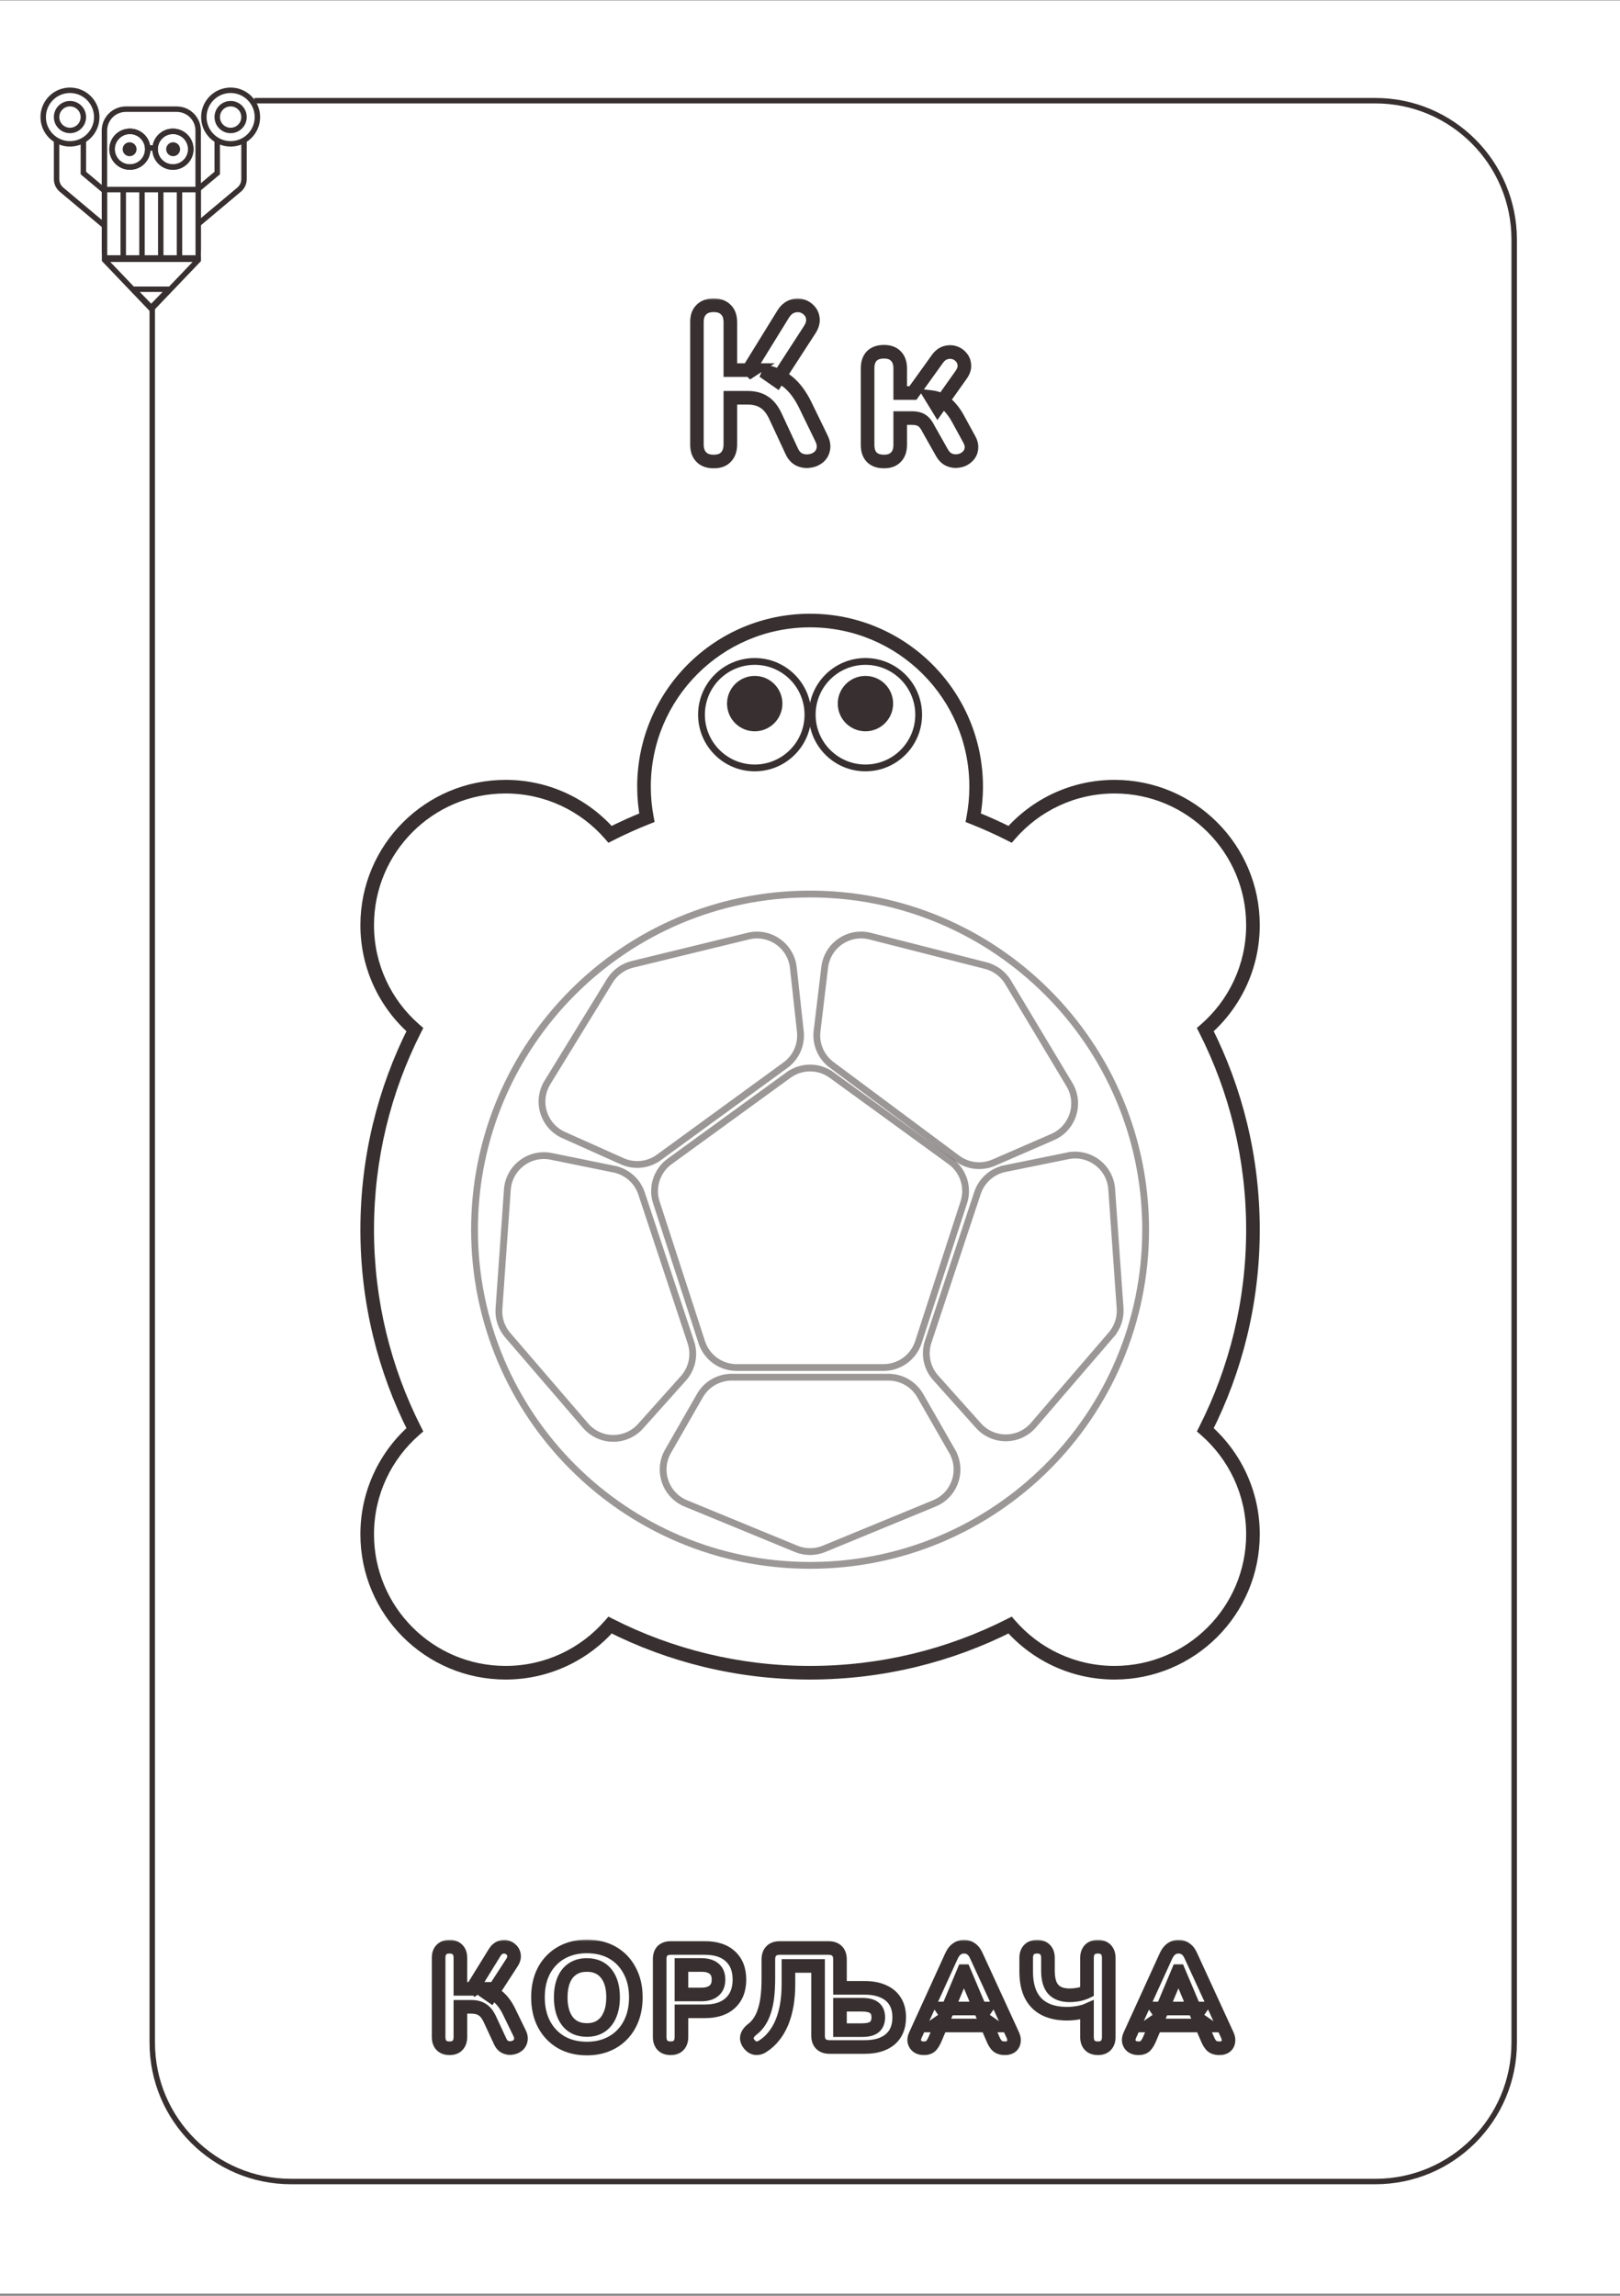 <svg width="300" height="425" viewBox="0 0 300 425" fill="none" xmlns="http://www.w3.org/2000/svg">
<rect x="0" y="0" width="300" height="425" fill="#808080" stroke="none"/>
<rect width="300" height="424.538" transform="translate(0 0.076)" fill="white"/>
<path d="M28.7 18.64H28.196V19.145V378.134C28.196 392.336 39.708 403.849 53.91 403.849H254.69C268.891 403.849 280.404 392.336 280.404 378.134V44.355C280.404 30.153 268.891 18.64 254.69 18.64H28.7Z" stroke="#383030" stroke-width="1.008"/>
<mask id="path-2-outside-1_10_509" maskUnits="userSpaceOnUse" x="79.5" y="358.944" width="150" height="22" fill="black">
<rect fill="white" x="79.5" y="358.944" width="150" height="22"/>
<path d="M83.253 379.178C82.594 379.178 82.092 378.996 81.745 378.632C81.398 378.268 81.225 377.757 81.225 377.098V362.434C81.225 361.776 81.398 361.273 81.745 360.926C82.092 360.562 82.594 360.38 83.253 360.38C83.894 360.38 84.388 360.562 84.735 360.926C85.082 361.273 85.255 361.776 85.255 362.434V368.18H87.855L87.179 368.622L91.625 361.42C91.902 360.987 92.232 360.692 92.613 360.536C93.012 360.38 93.393 360.346 93.757 360.432C94.138 360.519 94.459 360.701 94.719 360.978C94.996 361.256 95.152 361.594 95.187 361.992C95.239 362.391 95.118 362.824 94.823 363.292L90.845 369.428L89.233 368.31C90.412 368.518 91.391 368.943 92.171 369.584C92.968 370.226 93.662 371.144 94.251 372.34L96.175 376.292C96.452 376.83 96.539 377.306 96.435 377.722C96.348 378.138 96.14 378.468 95.811 378.71C95.482 378.953 95.109 379.092 94.693 379.126C94.294 379.178 93.896 379.109 93.497 378.918C93.116 378.71 92.821 378.364 92.613 377.878L90.689 373.744C90.308 372.93 89.848 372.358 89.311 372.028C88.791 371.682 88.124 371.508 87.309 371.508H85.255V377.098C85.255 377.757 85.082 378.268 84.735 378.632C84.406 378.996 83.912 379.178 83.253 379.178ZM108.674 379.23C106.871 379.23 105.285 378.84 103.916 378.06C102.564 377.263 101.506 376.154 100.744 374.732C99.998 373.311 99.626 371.656 99.626 369.766C99.626 368.328 99.834 367.036 100.25 365.892C100.683 364.731 101.298 363.743 102.096 362.928C102.893 362.096 103.846 361.455 104.956 361.004C106.082 360.554 107.322 360.328 108.674 360.328C110.511 360.328 112.106 360.718 113.458 361.498C114.81 362.278 115.858 363.379 116.604 364.8C117.366 366.204 117.748 367.851 117.748 369.74C117.748 371.179 117.531 372.479 117.098 373.64C116.664 374.802 116.049 375.798 115.252 376.63C114.454 377.462 113.501 378.104 112.392 378.554C111.282 379.005 110.043 379.23 108.674 379.23ZM108.674 375.798C109.696 375.798 110.563 375.564 111.274 375.096C112.002 374.611 112.556 373.918 112.938 373.016C113.336 372.098 113.536 371.014 113.536 369.766C113.536 367.86 113.111 366.386 112.262 365.346C111.412 364.289 110.216 363.76 108.674 363.76C107.668 363.76 106.802 363.994 106.074 364.462C105.346 364.93 104.791 365.615 104.41 366.516C104.028 367.418 103.838 368.501 103.838 369.766C103.838 371.656 104.262 373.138 105.112 374.212C105.961 375.27 107.148 375.798 108.674 375.798ZM124.193 379.178C123.534 379.178 123.032 378.996 122.685 378.632C122.338 378.268 122.165 377.757 122.165 377.098V362.668C122.165 361.992 122.338 361.481 122.685 361.134C123.049 360.788 123.56 360.614 124.219 360.614H130.537C132.582 360.614 134.16 361.134 135.269 362.174C136.378 363.197 136.933 364.627 136.933 366.464C136.933 368.302 136.378 369.74 135.269 370.78C134.16 371.82 132.582 372.34 130.537 372.34H126.195V377.098C126.195 377.757 126.022 378.268 125.675 378.632C125.346 378.996 124.852 379.178 124.193 379.178ZM126.195 369.22H129.861C130.901 369.22 131.69 368.986 132.227 368.518C132.782 368.05 133.059 367.366 133.059 366.464C133.059 365.563 132.782 364.887 132.227 364.436C131.69 363.986 130.901 363.76 129.861 363.76H126.195V369.22ZM153.626 378.944C152.932 378.944 152.404 378.762 152.04 378.398C151.676 378.034 151.494 377.514 151.494 376.838V363.942H146.008V367.27C146.008 368.709 145.904 370.026 145.696 371.222C145.488 372.401 145.184 373.467 144.786 374.42C144.387 375.374 143.893 376.214 143.304 376.942C142.732 377.67 142.056 378.286 141.276 378.788C140.981 378.996 140.678 379.118 140.366 379.152C140.054 379.204 139.75 379.161 139.456 379.022C139.178 378.884 138.927 378.667 138.702 378.372C138.355 377.904 138.234 377.445 138.338 376.994C138.459 376.544 138.745 376.136 139.196 375.772C139.733 375.374 140.192 374.897 140.574 374.342C140.972 373.77 141.293 373.103 141.536 372.34C141.796 371.578 141.986 370.694 142.108 369.688C142.229 368.666 142.29 367.513 142.29 366.23V362.72C142.29 362.044 142.472 361.524 142.836 361.16C143.2 360.796 143.728 360.614 144.422 360.614H153.418C154.111 360.614 154.64 360.796 155.004 361.16C155.368 361.524 155.55 362.044 155.55 362.72V367.998H160.178C161.495 367.998 162.63 368.215 163.584 368.648C164.537 369.064 165.265 369.68 165.768 370.494C166.27 371.292 166.522 372.28 166.522 373.458C166.522 375.226 165.958 376.587 164.832 377.54C163.705 378.476 162.154 378.944 160.178 378.944H153.626ZM155.55 375.824H159.658C160.698 375.824 161.452 375.634 161.92 375.252C162.405 374.854 162.648 374.256 162.648 373.458C162.648 372.661 162.405 372.072 161.92 371.69C161.452 371.309 160.698 371.118 159.658 371.118H155.55V375.824ZM171.09 379.178C170.604 379.178 170.206 379.066 169.894 378.84C169.599 378.615 169.408 378.312 169.322 377.93C169.252 377.549 169.33 377.124 169.556 376.656L176.212 362.07C176.489 361.481 176.818 361.056 177.2 360.796C177.581 360.519 178.023 360.38 178.526 360.38C179.028 360.38 179.47 360.519 179.852 360.796C180.233 361.056 180.554 361.481 180.814 362.07L187.522 376.656C187.747 377.124 187.825 377.558 187.756 377.956C187.704 378.338 187.53 378.641 187.236 378.866C186.941 379.074 186.56 379.178 186.092 379.178C185.502 379.178 185.043 379.04 184.714 378.762C184.402 378.485 184.124 378.052 183.882 377.462L182.322 373.848L183.934 374.966H173.092L174.704 373.848L173.17 377.462C172.91 378.069 172.632 378.511 172.338 378.788C172.06 379.048 171.644 379.178 171.09 379.178ZM178.474 364.904L175.146 372.834L174.444 371.82H182.582L181.88 372.834L178.526 364.904H178.474ZM203.323 379.178C202.664 379.178 202.161 378.996 201.815 378.632C201.468 378.268 201.295 377.757 201.295 377.098V372.132C200.861 372.323 200.307 372.479 199.631 372.6C198.955 372.722 198.279 372.782 197.603 372.782C195.991 372.782 194.621 372.496 193.495 371.924C192.368 371.352 191.51 370.494 190.921 369.35C190.331 368.189 190.037 366.733 190.037 364.982V362.46C190.037 361.802 190.21 361.29 190.557 360.926C190.903 360.562 191.406 360.38 192.065 360.38C192.706 360.38 193.2 360.562 193.547 360.926C193.893 361.29 194.067 361.802 194.067 362.46V364.826C194.067 366.421 194.405 367.582 195.081 368.31C195.757 369.021 196.753 369.376 198.071 369.376C198.608 369.376 199.163 369.324 199.735 369.22C200.307 369.099 200.827 368.926 201.295 368.7V362.46C201.295 361.802 201.468 361.29 201.815 360.926C202.161 360.562 202.664 360.38 203.323 360.38C203.964 360.38 204.458 360.562 204.805 360.926C205.151 361.29 205.325 361.802 205.325 362.46V377.098C205.325 377.757 205.151 378.268 204.805 378.632C204.475 378.996 203.981 379.178 203.323 379.178ZM210.811 379.178C210.325 379.178 209.927 379.066 209.615 378.84C209.32 378.615 209.129 378.312 209.043 377.93C208.973 377.549 209.051 377.124 209.277 376.656L215.933 362.07C216.21 361.481 216.539 361.056 216.921 360.796C217.302 360.519 217.744 360.38 218.247 360.38C218.749 360.38 219.191 360.519 219.573 360.796C219.954 361.056 220.275 361.481 220.535 362.07L227.243 376.656C227.468 377.124 227.546 377.558 227.477 377.956C227.425 378.338 227.251 378.641 226.957 378.866C226.662 379.074 226.281 379.178 225.813 379.178C225.223 379.178 224.764 379.04 224.435 378.762C224.123 378.485 223.845 378.052 223.603 377.462L222.043 373.848L223.655 374.966H212.813L214.425 373.848L212.891 377.462C212.631 378.069 212.353 378.511 212.059 378.788C211.781 379.048 211.365 379.178 210.811 379.178ZM218.195 364.904L214.867 372.834L214.165 371.82H222.303L221.601 372.834L218.247 364.904H218.195Z"/>
</mask>
<path d="M81.745 378.632L82.658 377.763L81.745 378.632ZM81.745 360.926L82.636 361.818L82.647 361.807L82.658 361.796L81.745 360.926ZM84.735 360.926L83.822 361.796L83.833 361.807L83.844 361.818L84.735 360.926ZM85.255 368.18H83.995V369.441H85.255V368.18ZM87.855 368.18L88.545 369.235L92.086 366.92H87.855V368.18ZM87.179 368.622L86.106 367.96L87.869 369.677L87.179 368.622ZM91.625 361.42L90.563 360.741L90.558 360.749L90.552 360.758L91.625 361.42ZM92.613 360.536L92.154 359.363L92.145 359.366L92.136 359.37L92.613 360.536ZM93.757 360.432L93.465 361.659L93.478 361.661L93.757 360.432ZM94.719 360.978L93.799 361.84L93.813 361.855L93.828 361.87L94.719 360.978ZM95.187 361.992L93.931 362.102L93.934 362.129L93.937 362.155L95.187 361.992ZM94.823 363.292L95.881 363.978L95.885 363.971L95.89 363.964L94.823 363.292ZM90.845 369.428L90.127 370.464L91.195 371.205L91.903 370.114L90.845 369.428ZM89.233 368.31L89.452 367.069L88.515 369.346L89.233 368.31ZM92.171 369.584L91.371 370.558L91.381 370.567L92.171 369.584ZM94.251 372.34L95.384 371.789L95.382 371.783L94.251 372.34ZM96.175 376.292L95.042 376.844L95.048 376.857L95.055 376.87L96.175 376.292ZM96.435 377.722L95.212 377.417L95.206 377.441L95.201 377.465L96.435 377.722ZM95.811 378.71L96.559 379.725L96.559 379.725L95.811 378.71ZM94.693 379.126L94.588 377.87L94.559 377.873L94.53 377.876L94.693 379.126ZM93.497 378.918L92.894 380.025L92.923 380.041L92.953 380.055L93.497 378.918ZM92.613 377.878L93.772 377.382L93.764 377.364L93.756 377.346L92.613 377.878ZM90.689 373.744L91.832 373.212L91.831 373.21L90.689 373.744ZM89.311 372.028L88.612 373.077L88.632 373.09L88.652 373.103L89.311 372.028ZM85.255 371.508V370.248H83.995V371.508H85.255ZM84.735 378.632L83.822 377.763L83.811 377.775L83.8 377.787L84.735 378.632ZM83.253 377.918C82.827 377.918 82.699 377.806 82.658 377.763L80.832 379.502C81.484 380.186 82.362 380.439 83.253 380.439V377.918ZM82.658 377.763C82.597 377.699 82.486 377.537 82.486 377.098H79.965C79.965 377.977 80.2 378.838 80.832 379.502L82.658 377.763ZM82.486 377.098V362.434H79.965V377.098H82.486ZM82.486 362.434C82.486 361.992 82.598 361.856 82.636 361.818L80.854 360.035C80.198 360.69 79.965 361.56 79.965 362.434H82.486ZM82.658 361.796C82.699 361.752 82.827 361.641 83.253 361.641V359.12C82.362 359.12 81.484 359.372 80.832 360.057L82.658 361.796ZM83.253 361.641C83.65 361.641 83.775 361.746 83.822 361.796L85.648 360.057C85.002 359.379 84.139 359.12 83.253 359.12V361.641ZM83.844 361.818C83.882 361.856 83.995 361.992 83.995 362.434H86.516C86.516 361.56 86.282 360.69 85.626 360.035L83.844 361.818ZM83.995 362.434V368.18H86.516V362.434H83.995ZM85.255 369.441H87.855V366.92H85.255V369.441ZM87.165 367.125L86.489 367.567L87.869 369.677L88.545 369.235L87.165 367.125ZM88.252 369.284L92.698 362.082L90.552 360.758L86.106 367.96L88.252 369.284ZM92.687 362.1C92.859 361.83 93.003 361.739 93.09 361.703L92.136 359.37C91.46 359.646 90.946 360.144 90.563 360.741L92.687 362.1ZM93.072 361.71C93.267 361.634 93.386 361.64 93.465 361.659L94.049 359.206C93.4 359.052 92.756 359.127 92.154 359.363L93.072 361.71ZM93.478 361.661C93.621 361.694 93.717 361.752 93.799 361.84L95.639 360.116C95.201 359.65 94.656 359.344 94.037 359.203L93.478 361.661ZM93.828 361.87C93.891 361.933 93.922 361.992 93.931 362.102L96.443 361.883C96.383 361.196 96.102 360.579 95.61 360.087L93.828 361.87ZM93.937 362.155C93.939 362.17 93.953 362.308 93.756 362.621L95.89 363.964C96.282 363.34 96.539 362.612 96.437 361.829L93.937 362.155ZM93.765 362.607L89.787 368.743L91.903 370.114L95.881 363.978L93.765 362.607ZM91.564 368.393L89.951 367.275L88.515 369.346L90.127 370.464L91.564 368.393ZM89.014 369.552C90.019 369.729 90.787 370.078 91.371 370.558L92.972 368.611C91.996 367.808 90.805 367.308 89.452 367.069L89.014 369.552ZM91.381 370.567C91.999 371.063 92.589 371.818 93.12 372.897L95.382 371.783C94.735 370.47 93.938 369.388 92.961 368.602L91.381 370.567ZM93.118 372.892L95.042 376.844L97.308 375.741L95.384 371.789L93.118 372.892ZM95.055 376.87C95.249 377.246 95.216 377.4 95.212 377.417L97.658 378.028C97.862 377.213 97.656 376.413 97.295 375.714L95.055 376.87ZM95.201 377.465C95.175 377.59 95.132 377.645 95.063 377.696L96.559 379.725C97.148 379.291 97.522 378.686 97.669 377.979L95.201 377.465ZM95.063 377.696C94.926 377.797 94.777 377.854 94.588 377.87L94.798 380.382C95.441 380.329 96.038 380.109 96.559 379.725L95.063 377.696ZM94.53 377.876C94.397 377.894 94.243 377.878 94.041 377.781L92.953 380.055C93.549 380.34 94.192 380.463 94.856 380.376L94.53 377.876ZM94.101 377.812C94.017 377.766 93.893 377.665 93.772 377.382L91.454 378.375C91.749 379.062 92.214 379.654 92.894 380.025L94.101 377.812ZM93.756 377.346L91.832 373.212L89.546 374.276L91.47 378.41L93.756 377.346ZM91.831 373.21C91.388 372.263 90.79 371.456 89.97 370.954L88.652 373.103C88.907 373.259 89.228 373.596 89.547 374.279L91.831 373.21ZM90.01 370.98C89.229 370.459 88.298 370.248 87.309 370.248V372.769C87.95 372.769 88.353 372.905 88.612 373.077L90.01 370.98ZM87.309 370.248H85.255V372.769H87.309V370.248ZM83.995 371.508V377.098H86.516V371.508H83.995ZM83.995 377.098C83.995 377.537 83.883 377.699 83.822 377.763L85.648 379.502C86.28 378.838 86.516 377.977 86.516 377.098H83.995ZM83.8 377.787C83.784 377.805 83.683 377.918 83.253 377.918V380.439C84.14 380.439 85.028 380.188 85.67 379.478L83.8 377.787ZM103.916 378.06L103.275 379.146L103.283 379.151L103.292 379.156L103.916 378.06ZM100.744 374.732L99.627 375.318L99.633 375.328L100.744 374.732ZM100.25 365.892L99.069 365.452L99.065 365.462L100.25 365.892ZM102.096 362.928L102.996 363.81L103.006 363.8L102.096 362.928ZM104.956 361.004L104.487 359.834L104.481 359.837L104.956 361.004ZM113.458 361.498L112.828 362.59L112.828 362.59L113.458 361.498ZM116.604 364.8L115.487 365.386L115.492 365.394L115.496 365.402L116.604 364.8ZM117.098 373.64L118.279 374.081L118.279 374.081L117.098 373.64ZM115.252 376.63L116.162 377.502L116.162 377.502L115.252 376.63ZM112.392 378.554L111.917 377.387L111.917 377.387L112.392 378.554ZM111.274 375.096L111.967 376.149L111.973 376.145L111.274 375.096ZM112.938 373.016L111.781 372.515L111.777 372.525L112.938 373.016ZM112.262 365.346L111.279 366.136L111.285 366.144L112.262 365.346ZM104.41 366.516L105.57 367.007L105.57 367.007L104.41 366.516ZM105.112 374.212L104.123 374.994L104.129 375.002L105.112 374.212ZM108.674 377.97C107.058 377.97 105.693 377.622 104.539 376.965L103.292 379.156C104.877 380.059 106.684 380.491 108.674 380.491V377.97ZM104.556 376.975C103.408 376.298 102.511 375.36 101.854 374.136L99.633 375.328C100.501 376.947 101.719 378.228 103.275 379.146L104.556 376.975ZM101.86 374.147C101.225 372.936 100.886 371.488 100.886 369.766H98.365C98.365 371.823 98.772 373.686 99.627 375.318L101.86 374.147ZM100.886 369.766C100.886 368.448 101.077 367.306 101.434 366.323L99.065 365.462C98.591 366.766 98.365 368.207 98.365 369.766H100.886ZM101.431 366.333C101.808 365.322 102.333 364.488 102.996 363.81L101.195 362.047C100.264 362.998 99.558 364.14 99.069 365.452L101.431 366.333ZM103.006 363.8C103.675 363.102 104.479 362.559 105.43 362.172L104.481 359.837C103.214 360.351 102.11 361.091 101.186 362.056L103.006 363.8ZM105.424 362.175C106.385 361.79 107.464 361.589 108.674 361.589V359.068C107.179 359.068 105.779 359.317 104.487 359.834L105.424 362.175ZM108.674 361.589C110.329 361.589 111.699 361.939 112.828 362.59L114.087 360.407C112.512 359.498 110.693 359.068 108.674 359.068V361.589ZM112.828 362.59C113.967 363.247 114.85 364.17 115.487 365.386L117.72 364.215C116.867 362.588 115.652 361.309 114.087 360.407L112.828 362.59ZM115.496 365.402C116.141 366.59 116.487 368.023 116.487 369.74H119.008C119.008 367.679 118.591 365.818 117.711 364.199L115.496 365.402ZM116.487 369.74C116.487 371.052 116.29 372.2 115.917 373.2L118.279 374.081C118.772 372.758 119.008 371.306 119.008 369.74H116.487ZM115.917 373.2C115.539 374.213 115.011 375.059 114.342 375.758L116.162 377.502C117.086 376.537 117.79 375.391 118.279 374.081L115.917 373.2ZM114.342 375.758C113.672 376.457 112.869 377 111.917 377.387L112.866 379.722C114.133 379.207 115.237 378.468 116.162 377.502L114.342 375.758ZM111.917 377.387C110.979 377.768 109.903 377.97 108.674 377.97V380.491C110.182 380.491 111.586 380.242 112.866 379.722L111.917 377.387ZM108.674 377.059C109.892 377.059 111.012 376.778 111.967 376.149L110.58 374.044C110.114 374.351 109.5 374.538 108.674 374.538V377.059ZM111.973 376.145C112.93 375.507 113.633 374.608 114.098 373.507L111.777 372.525C111.48 373.227 111.073 373.715 110.574 374.048L111.973 376.145ZM114.094 373.518C114.576 372.407 114.796 371.146 114.796 369.766H112.275C112.275 370.883 112.097 371.788 111.781 372.515L114.094 373.518ZM114.796 369.766C114.796 367.689 114.335 365.892 113.238 364.549L111.285 366.144C111.887 366.881 112.275 368.031 112.275 369.766H114.796ZM113.244 364.557C112.121 363.158 110.539 362.5 108.674 362.5V365.021C109.893 365.021 110.704 365.42 111.279 366.136L113.244 364.557ZM108.674 362.5C107.466 362.5 106.354 362.783 105.392 363.402L106.755 365.523C107.249 365.205 107.87 365.021 108.674 365.021V362.5ZM105.392 363.402C104.423 364.025 103.715 364.922 103.249 366.025L105.57 367.007C105.866 366.308 106.268 365.836 106.755 365.523L105.392 363.402ZM103.249 366.025C102.785 367.12 102.577 368.38 102.577 369.766H105.098C105.098 368.622 105.271 367.715 105.57 367.007L103.249 366.025ZM102.577 369.766C102.577 371.833 103.041 373.626 104.123 374.994L106.101 373.431C105.483 372.65 105.098 371.478 105.098 369.766H102.577ZM104.129 375.002C105.249 376.397 106.82 377.059 108.674 377.059V374.538C107.476 374.538 106.673 374.143 106.094 373.423L104.129 375.002ZM122.685 378.632L123.598 377.763L122.685 378.632ZM122.685 361.134L121.816 360.222L121.804 360.232L121.794 360.243L122.685 361.134ZM135.269 362.174L134.407 363.094L134.415 363.101L135.269 362.174ZM126.195 372.34V371.08H124.934V372.34H126.195ZM125.675 378.632L124.762 377.763L124.751 377.775L124.74 377.787L125.675 378.632ZM126.195 369.22H124.934V370.481H126.195V369.22ZM132.227 368.518L131.414 367.555L131.407 367.561L131.399 367.568L132.227 368.518ZM132.227 364.436L131.417 365.402L131.424 365.408L131.432 365.415L132.227 364.436ZM126.195 363.76V362.5H124.934V363.76H126.195ZM124.193 377.918C123.767 377.918 123.639 377.806 123.598 377.763L121.772 379.502C122.424 380.186 123.301 380.439 124.193 380.439V377.918ZM123.598 377.763C123.537 377.699 123.425 377.537 123.425 377.098H120.904C120.904 377.977 121.14 378.838 121.772 379.502L123.598 377.763ZM123.425 377.098V362.668H120.904V377.098H123.425ZM123.425 362.668C123.425 362.197 123.544 362.058 123.576 362.026L121.794 360.243C121.133 360.904 120.904 361.787 120.904 362.668H123.425ZM123.554 362.047C123.618 361.986 123.78 361.875 124.219 361.875V359.354C123.34 359.354 122.48 359.589 121.816 360.222L123.554 362.047ZM124.219 361.875H130.537V359.354H124.219V361.875ZM130.537 361.875C132.375 361.875 133.602 362.339 134.407 363.094L136.131 361.255C134.717 359.929 132.79 359.354 130.537 359.354V361.875ZM134.415 363.101C135.21 363.834 135.672 364.896 135.672 366.464H138.193C138.193 364.358 137.547 362.56 136.123 361.248L134.415 363.101ZM135.672 366.464C135.672 368.032 135.21 369.108 134.407 369.861L136.131 371.7C137.547 370.373 138.193 368.572 138.193 366.464H135.672ZM134.407 369.861C133.602 370.615 132.375 371.08 130.537 371.08V373.601C132.79 373.601 134.717 373.025 136.131 371.7L134.407 369.861ZM130.537 371.08H126.195V373.601H130.537V371.08ZM124.934 372.34V377.098H127.455V372.34H124.934ZM124.934 377.098C124.934 377.537 124.823 377.699 124.762 377.763L126.588 379.502C127.22 378.838 127.455 377.977 127.455 377.098H124.934ZM124.74 377.787C124.724 377.805 124.623 377.918 124.193 377.918V380.439C125.08 380.439 125.967 380.188 126.61 379.478L124.74 377.787ZM126.195 370.481H129.861V367.96H126.195V370.481ZM129.861 370.481C131.068 370.481 132.202 370.211 133.055 369.469L131.399 367.568C131.177 367.761 130.734 367.96 129.861 367.96V370.481ZM133.04 369.482C133.945 368.718 134.319 367.639 134.319 366.464H131.798C131.798 367.092 131.618 367.383 131.414 367.555L133.04 369.482ZM134.319 366.464C134.319 365.292 133.946 364.209 133.022 363.458L131.432 365.415C131.617 365.565 131.798 365.835 131.798 366.464H134.319ZM133.037 363.471C132.185 362.756 131.059 362.5 129.861 362.5V365.021C130.743 365.021 131.194 365.215 131.417 365.402L133.037 363.471ZM129.861 362.5H126.195V365.021H129.861V362.5ZM124.934 363.76V369.22H127.455V363.76H124.934ZM152.04 378.398L151.148 379.29L151.148 379.29L152.04 378.398ZM151.494 363.942H152.754V362.682H151.494V363.942ZM146.008 363.942V362.682H144.747V363.942H146.008ZM145.696 371.222L146.937 371.441L146.937 371.438L145.696 371.222ZM143.304 376.942L142.324 376.149L142.318 376.156L142.312 376.164L143.304 376.942ZM141.276 378.788L140.593 377.729L140.57 377.743L140.549 377.759L141.276 378.788ZM140.366 379.152L140.226 377.9L140.192 377.903L140.158 377.909L140.366 379.152ZM139.456 379.022L138.892 380.15L138.905 380.156L138.919 380.163L139.456 379.022ZM138.702 378.372L137.689 379.123L137.694 379.13L137.7 379.138L138.702 378.372ZM138.338 376.994L137.12 376.667L137.114 376.689L137.109 376.711L138.338 376.994ZM139.196 375.772L138.444 374.76L138.424 374.775L138.404 374.792L139.196 375.772ZM140.574 374.342L139.539 373.622L139.535 373.628L140.574 374.342ZM141.536 372.34L140.342 371.934L140.338 371.946L140.334 371.958L141.536 372.34ZM142.108 369.688L143.359 369.839L143.359 369.837L142.108 369.688ZM142.836 361.16L143.727 362.052L143.727 362.052L142.836 361.16ZM155.004 361.16L154.112 362.052L154.112 362.052L155.004 361.16ZM155.55 367.998H154.289V369.259H155.55V367.998ZM163.584 368.648L163.062 369.796L163.071 369.8L163.079 369.804L163.584 368.648ZM165.768 370.494L164.695 371.156L164.701 371.167L165.768 370.494ZM164.832 377.54L165.637 378.51L165.646 378.503L164.832 377.54ZM155.55 375.824H154.289V377.085H155.55V375.824ZM161.92 375.252L162.716 376.23L162.72 376.226L161.92 375.252ZM161.92 371.69L161.123 372.668L161.132 372.675L161.141 372.681L161.92 371.69ZM155.55 371.118V369.858H154.289V371.118H155.55ZM153.626 377.684C153.147 377.684 152.986 377.562 152.931 377.507L151.148 379.29C151.821 379.963 152.717 380.205 153.626 380.205V377.684ZM152.931 377.507C152.87 377.447 152.754 377.289 152.754 376.838H150.233C150.233 377.74 150.481 378.622 151.148 379.29L152.931 377.507ZM152.754 376.838V363.942H150.233V376.838H152.754ZM151.494 362.682H146.008V365.203H151.494V362.682ZM144.747 363.942V367.27H147.268V363.942H144.747ZM144.747 367.27C144.747 368.649 144.647 369.893 144.454 371.006L146.937 371.438C147.16 370.159 147.268 368.769 147.268 367.27H144.747ZM144.454 371.003C144.26 372.104 143.98 373.079 143.623 373.934L145.948 374.907C146.388 373.855 146.715 372.698 146.937 371.441L144.454 371.003ZM143.623 373.934C143.265 374.788 142.831 375.523 142.324 376.149L144.283 377.735C144.955 376.905 145.508 375.959 145.948 374.907L143.623 373.934ZM142.312 376.164C141.827 376.781 141.255 377.302 140.593 377.729L141.958 379.848C142.856 379.27 143.636 378.559 144.295 377.721L142.312 376.164ZM140.549 377.759C140.402 377.862 140.297 377.892 140.226 377.9L140.505 380.405C141.058 380.344 141.56 380.13 142.002 379.818L140.549 377.759ZM140.158 377.909C140.107 377.918 140.062 377.915 139.992 377.882L138.919 380.163C139.438 380.407 140 380.491 140.573 380.396L140.158 377.909ZM140.019 377.895C139.944 377.857 139.834 377.779 139.703 377.607L137.7 379.138C138.019 379.555 138.413 379.91 138.892 380.15L140.019 377.895ZM139.714 377.622C139.615 377.488 139.581 377.399 139.569 377.355C139.559 377.318 139.561 377.298 139.566 377.278L137.109 376.711C136.902 377.611 137.184 378.441 137.689 379.123L139.714 377.622ZM139.555 377.322C139.592 377.185 139.693 376.991 139.988 376.753L138.404 374.792C137.796 375.282 137.326 375.902 137.12 376.667L139.555 377.322ZM139.947 376.785C140.596 376.303 141.153 375.725 141.612 375.056L139.535 373.628C139.232 374.069 138.869 374.445 138.444 374.76L139.947 376.785ZM141.608 375.063C142.088 374.373 142.461 373.588 142.737 372.723L140.334 371.958C140.125 372.618 139.856 373.167 139.539 373.622L141.608 375.063ZM142.729 372.747C143.023 371.883 143.23 370.911 143.359 369.839L140.856 369.537C140.743 370.477 140.568 371.272 140.342 371.934L142.729 372.747ZM143.359 369.837C143.488 368.755 143.55 367.551 143.55 366.23H141.029C141.029 367.475 140.97 368.577 140.856 369.54L143.359 369.837ZM143.55 366.23V362.72H141.029V366.23H143.55ZM143.55 362.72C143.55 362.27 143.666 362.112 143.727 362.052L141.944 360.269C141.277 360.937 141.029 361.819 141.029 362.72H143.55ZM143.727 362.052C143.782 361.997 143.943 361.875 144.422 361.875V359.354C143.513 359.354 142.617 359.596 141.944 360.269L143.727 362.052ZM144.422 361.875H153.418V359.354H144.422V361.875ZM153.418 361.875C153.896 361.875 154.057 361.997 154.112 362.052L155.895 360.269C155.222 359.596 154.326 359.354 153.418 359.354V361.875ZM154.112 362.052C154.173 362.112 154.289 362.27 154.289 362.72H156.81C156.81 361.819 156.562 360.937 155.895 360.269L154.112 362.052ZM154.289 362.72V367.998H156.81V362.72H154.289ZM155.55 369.259H160.178V366.738H155.55V369.259ZM160.178 369.259C161.36 369.259 162.309 369.454 163.062 369.796L164.105 367.501C162.951 366.976 161.63 366.738 160.178 366.738V369.259ZM163.079 369.804C163.819 370.126 164.339 370.579 164.695 371.156L166.84 369.832C166.191 368.78 165.255 368.002 164.088 367.493L163.079 369.804ZM164.701 371.167C165.049 371.718 165.261 372.458 165.261 373.458H167.782C167.782 372.101 167.492 370.866 166.834 369.822L164.701 371.167ZM165.261 373.458C165.261 374.936 164.805 375.912 164.017 376.578L165.646 378.503C167.112 377.262 167.782 375.516 167.782 373.458H165.261ZM164.026 376.571C163.194 377.262 161.962 377.684 160.178 377.684V380.205C162.345 380.205 164.216 379.691 165.637 378.51L164.026 376.571ZM160.178 377.684H153.626V380.205H160.178V377.684ZM155.55 377.085H159.658V374.564H155.55V377.085ZM159.658 377.085C160.798 377.085 161.91 376.886 162.716 376.23L161.123 374.275C160.993 374.381 160.597 374.564 159.658 374.564V377.085ZM162.72 376.226C163.572 375.526 163.908 374.523 163.908 373.458H161.387C161.387 373.989 161.238 374.181 161.119 374.278L162.72 376.226ZM163.908 373.458C163.908 372.397 163.573 371.386 162.698 370.699L161.141 372.681C161.237 372.757 161.387 372.925 161.387 373.458H163.908ZM162.716 370.713C161.91 370.057 160.798 369.858 159.658 369.858V372.379C160.597 372.379 160.993 372.561 161.123 372.668L162.716 370.713ZM159.658 369.858H155.55V372.379H159.658V369.858ZM154.289 371.118V375.824H156.81V371.118H154.289ZM169.894 378.84L169.128 379.842L169.142 379.852L169.156 379.862L169.894 378.84ZM169.322 377.93L168.081 378.156L168.086 378.183L168.092 378.21L169.322 377.93ZM169.556 376.656L170.691 377.203L170.697 377.191L170.702 377.18L169.556 376.656ZM176.212 362.07L175.071 361.534L175.068 361.54L175.065 361.547L176.212 362.07ZM177.2 360.796L177.91 361.838L177.926 361.827L177.941 361.816L177.2 360.796ZM179.852 360.796L179.11 361.816L179.126 361.827L179.142 361.838L179.852 360.796ZM180.814 362.07L179.66 362.579L179.664 362.588L179.668 362.597L180.814 362.07ZM187.522 376.656L186.376 377.183L186.381 377.193L186.386 377.203L187.522 376.656ZM187.756 377.956L186.514 377.74L186.51 377.763L186.507 377.786L187.756 377.956ZM187.236 378.866L187.963 379.896L187.982 379.882L188.001 379.868L187.236 378.866ZM184.714 378.762L183.876 379.704L183.889 379.716L183.902 379.727L184.714 378.762ZM183.882 377.462L185.047 376.982L185.043 376.973L185.039 376.963L183.882 377.462ZM182.322 373.848L183.04 372.813L179.417 370.3L181.164 374.348L182.322 373.848ZM183.934 374.966V376.227H187.963L184.652 373.931L183.934 374.966ZM173.092 374.966L172.373 373.931L169.062 376.227H173.092V374.966ZM174.704 373.848L175.864 374.341L177.567 370.328L173.985 372.813L174.704 373.848ZM173.17 377.462L174.328 377.959L174.33 377.955L173.17 377.462ZM172.338 378.788L173.2 379.708L173.202 379.706L172.338 378.788ZM178.474 364.904V363.644H177.636L177.311 364.417L178.474 364.904ZM175.146 372.834L174.109 373.552L175.418 375.442L176.308 373.322L175.146 372.834ZM174.444 371.82V370.56H172.038L173.407 372.538L174.444 371.82ZM182.582 371.82L183.618 372.538L184.987 370.56H182.582V371.82ZM181.88 372.834L180.719 373.325L181.611 375.436L182.916 373.552L181.88 372.834ZM178.526 364.904L179.687 364.413L179.361 363.644H178.526V364.904ZM171.09 377.918C170.8 377.918 170.678 377.852 170.632 377.818L169.156 379.862C169.733 380.279 170.409 380.439 171.09 380.439V377.918ZM170.659 377.839C170.612 377.803 170.576 377.762 170.551 377.651L168.092 378.21C168.241 378.862 168.586 379.427 169.128 379.842L170.659 377.839ZM170.562 377.705C170.554 377.662 170.543 377.512 170.691 377.203L168.42 376.11C168.118 376.737 167.951 377.436 168.081 378.156L170.562 377.705ZM170.702 377.18L177.358 362.594L175.065 361.547L168.409 376.133L170.702 377.18ZM177.352 362.607C177.571 362.142 177.776 361.929 177.91 361.838L176.49 359.755C175.861 360.183 175.407 360.82 175.071 361.534L177.352 362.607ZM177.941 361.816C178.092 361.706 178.271 361.641 178.526 361.641V359.12C177.775 359.12 177.07 359.332 176.458 359.777L177.941 361.816ZM178.526 361.641C178.781 361.641 178.959 361.706 179.11 361.816L180.593 359.777C179.982 359.332 179.276 359.12 178.526 359.12V361.641ZM179.142 361.838C179.266 361.923 179.459 362.124 179.66 362.579L181.967 361.562C181.648 360.838 181.2 360.19 180.562 359.755L179.142 361.838ZM179.668 362.597L186.376 377.183L188.667 376.13L181.959 361.544L179.668 362.597ZM186.386 377.203C186.53 377.501 186.527 377.666 186.514 377.74L188.997 378.172C189.123 377.45 188.964 376.747 188.657 376.11L186.386 377.203ZM186.507 377.786C186.503 377.81 186.499 377.826 186.497 377.834C186.494 377.841 186.492 377.844 186.492 377.844C186.492 377.844 186.492 377.845 186.49 377.847C186.488 377.849 186.482 377.856 186.47 377.865L188.001 379.868C188.571 379.432 188.909 378.824 189.005 378.127L186.507 377.786ZM186.509 377.837C186.482 377.855 186.376 377.918 186.092 377.918V380.439C186.743 380.439 187.4 380.293 187.963 379.896L186.509 377.837ZM186.092 377.918C185.69 377.918 185.556 377.824 185.526 377.798L183.902 379.727C184.53 380.256 185.315 380.439 186.092 380.439V377.918ZM185.551 377.82C185.438 377.719 185.252 377.479 185.047 376.982L182.716 377.942C182.997 378.624 183.366 379.251 183.876 379.704L185.551 377.82ZM185.039 376.963L183.479 373.349L181.164 374.348L182.724 377.962L185.039 376.963ZM181.603 374.884L183.215 376.002L184.652 373.931L183.04 372.813L181.603 374.884ZM183.934 373.706H173.092V376.227H183.934V373.706ZM173.81 376.002L175.422 374.884L173.985 372.813L172.373 373.931L173.81 376.002ZM173.543 373.356L172.009 376.97L174.33 377.955L175.864 374.341L173.543 373.356ZM172.011 376.966C171.781 377.501 171.587 377.764 171.474 377.87L173.202 379.706C173.677 379.258 174.038 378.637 174.328 377.959L172.011 376.966ZM171.476 377.869C171.52 377.827 171.47 377.918 171.09 377.918V380.439C171.819 380.439 172.601 380.269 173.2 379.708L171.476 377.869ZM177.311 364.417L173.983 372.347L176.308 373.322L179.636 365.392L177.311 364.417ZM176.182 372.117L175.48 371.103L173.407 372.538L174.109 373.552L176.182 372.117ZM174.444 373.081H182.582V370.56H174.444V373.081ZM181.545 371.103L180.843 372.117L182.916 373.552L183.618 372.538L181.545 371.103ZM183.041 372.343L179.687 364.413L177.365 365.395L180.719 373.325L183.041 372.343ZM178.526 363.644H178.474V366.165H178.526V363.644ZM201.815 378.632L202.727 377.763L202.727 377.763L201.815 378.632ZM201.295 372.132H202.555V370.201L200.787 370.979L201.295 372.132ZM193.495 371.924L194.065 370.8L194.065 370.8L193.495 371.924ZM190.921 369.35L189.796 369.921L189.8 369.928L190.921 369.35ZM190.557 360.926L191.469 361.796L191.469 361.796L190.557 360.926ZM193.547 360.926L192.634 361.796L192.634 361.796L193.547 360.926ZM195.081 368.31L194.157 369.168L194.162 369.174L194.167 369.179L195.081 368.31ZM199.735 369.22L199.96 370.461L199.978 370.457L199.996 370.453L199.735 369.22ZM201.295 368.7L201.841 369.836L202.555 369.492V368.7H201.295ZM201.815 360.926L202.727 361.796L202.727 361.796L201.815 360.926ZM204.805 360.926L203.892 361.796L203.892 361.796L204.805 360.926ZM204.805 378.632L203.892 377.763L203.881 377.775L203.87 377.787L204.805 378.632ZM203.323 377.918C202.897 377.918 202.768 377.806 202.727 377.763L200.902 379.502C201.554 380.186 202.431 380.439 203.323 380.439V377.918ZM202.727 377.763C202.666 377.699 202.555 377.537 202.555 377.098H200.034C200.034 377.977 200.269 378.838 200.902 379.502L202.727 377.763ZM202.555 377.098V372.132H200.034V377.098H202.555ZM200.787 370.979C200.476 371.116 200.026 371.249 199.408 371.36L199.853 373.841C200.587 373.709 201.247 373.53 201.802 373.286L200.787 370.979ZM199.408 371.36C198.804 371.468 198.203 371.522 197.603 371.522V374.043C198.354 374.043 199.105 373.975 199.853 373.841L199.408 371.36ZM197.603 371.522C196.136 371.522 194.973 371.261 194.065 370.8L192.924 373.048C194.269 373.731 195.845 374.043 197.603 374.043V371.522ZM194.065 370.8C193.179 370.351 192.511 369.686 192.041 368.773L189.8 369.928C190.508 371.302 191.556 372.354 192.924 373.048L194.065 370.8ZM192.045 368.78C191.57 367.845 191.297 366.6 191.297 364.982H188.776C188.776 366.866 189.092 368.533 189.796 369.921L192.045 368.78ZM191.297 364.982V362.46H188.776V364.982H191.297ZM191.297 362.46C191.297 362.022 191.408 361.86 191.469 361.796L189.644 360.057C189.011 360.721 188.776 361.582 188.776 362.46H191.297ZM191.469 361.796C191.51 361.752 191.639 361.641 192.065 361.641V359.12C191.173 359.12 190.296 359.372 189.644 360.057L191.469 361.796ZM192.065 361.641C192.461 361.641 192.586 361.746 192.634 361.796L194.459 360.057C193.813 359.379 192.95 359.12 192.065 359.12V361.641ZM192.634 361.796C192.695 361.86 192.806 362.022 192.806 362.46H195.327C195.327 361.582 195.092 360.721 194.459 360.057L192.634 361.796ZM192.806 362.46V364.826H195.327V362.46H192.806ZM192.806 364.826C192.806 366.556 193.166 368.101 194.157 369.168L196.004 367.453C195.643 367.064 195.327 366.286 195.327 364.826H192.806ZM194.167 369.179C195.154 370.217 196.531 370.637 198.071 370.637V368.116C196.975 368.116 196.359 367.825 195.994 367.442L194.167 369.179ZM198.071 370.637C198.689 370.637 199.32 370.577 199.96 370.461L199.509 367.98C199.005 368.072 198.526 368.116 198.071 368.116V370.637ZM199.996 370.453C200.655 370.314 201.272 370.11 201.841 369.836L200.748 367.565C200.381 367.741 199.958 367.884 199.473 367.987L199.996 370.453ZM202.555 368.7V362.46H200.034V368.7H202.555ZM202.555 362.46C202.555 362.022 202.666 361.86 202.727 361.796L200.902 360.057C200.269 360.721 200.034 361.582 200.034 362.46H202.555ZM202.727 361.796C202.768 361.752 202.897 361.641 203.323 361.641V359.12C202.431 359.12 201.554 359.372 200.902 360.057L202.727 361.796ZM203.323 361.641C203.719 361.641 203.844 361.746 203.892 361.796L205.717 360.057C205.071 359.379 204.208 359.12 203.323 359.12V361.641ZM203.892 361.796C203.953 361.86 204.064 362.022 204.064 362.46H206.585C206.585 361.582 206.35 360.721 205.717 360.057L203.892 361.796ZM204.064 362.46V377.098H206.585V362.46H204.064ZM204.064 377.098C204.064 377.537 203.953 377.699 203.892 377.763L205.717 379.502C206.35 378.838 206.585 377.977 206.585 377.098H204.064ZM203.87 377.787C203.853 377.805 203.753 377.918 203.323 377.918V380.439C204.21 380.439 205.097 380.188 205.739 379.478L203.87 377.787ZM209.615 378.84L208.849 379.842L208.863 379.852L208.877 379.862L209.615 378.84ZM209.043 377.93L207.803 378.156L207.807 378.183L207.814 378.21L209.043 377.93ZM209.277 376.656L210.412 377.203L210.418 377.191L210.423 377.18L209.277 376.656ZM215.933 362.07L214.792 361.534L214.789 361.54L214.786 361.547L215.933 362.07ZM216.921 360.796L217.631 361.838L217.647 361.827L217.662 361.816L216.921 360.796ZM219.573 360.796L218.831 361.816L218.847 361.827L218.863 361.838L219.573 360.796ZM220.535 362.07L219.381 362.579L219.385 362.588L219.39 362.597L220.535 362.07ZM227.243 376.656L226.098 377.183L226.102 377.193L226.107 377.203L227.243 376.656ZM227.477 377.956L226.235 377.74L226.231 377.763L226.228 377.786L227.477 377.956ZM226.957 378.866L227.684 379.896L227.703 379.882L227.722 379.868L226.957 378.866ZM224.435 378.762L223.597 379.704L223.61 379.716L223.623 379.727L224.435 378.762ZM223.603 377.462L224.768 376.982L224.764 376.973L224.76 376.963L223.603 377.462ZM222.043 373.848L222.761 372.813L219.138 370.3L220.885 374.348L222.043 373.848ZM223.655 374.966V376.227H227.684L224.373 373.931L223.655 374.966ZM212.813 374.966L212.094 373.931L208.783 376.227H212.813V374.966ZM214.425 373.848L215.585 374.341L217.288 370.328L213.706 372.813L214.425 373.848ZM212.891 377.462L214.049 377.959L214.051 377.955L212.891 377.462ZM212.059 378.788L212.921 379.708L212.923 379.706L212.059 378.788ZM218.195 364.904V363.644H217.357L217.032 364.417L218.195 364.904ZM214.867 372.834L213.83 373.552L215.139 375.442L216.029 373.322L214.867 372.834ZM214.165 371.82V370.56H211.759L213.128 372.538L214.165 371.82ZM222.303 371.82L223.339 372.538L224.708 370.56H222.303V371.82ZM221.601 372.834L220.44 373.325L221.333 375.436L222.637 373.552L221.601 372.834ZM218.247 364.904L219.408 364.413L219.082 363.644H218.247V364.904ZM210.811 377.918C210.521 377.918 210.4 377.852 210.353 377.818L208.877 379.862C209.454 380.279 210.13 380.439 210.811 380.439V377.918ZM210.38 377.839C210.333 377.803 210.297 377.762 210.272 377.651L207.814 378.21C207.962 378.862 208.307 379.427 208.849 379.842L210.38 377.839ZM210.283 377.705C210.275 377.662 210.264 377.512 210.412 377.203L208.141 376.11C207.839 376.737 207.672 377.436 207.803 378.156L210.283 377.705ZM210.423 377.18L217.079 362.594L214.786 361.547L208.13 376.133L210.423 377.18ZM217.073 362.607C217.292 362.142 217.497 361.929 217.631 361.838L216.211 359.755C215.582 360.183 215.128 360.82 214.792 361.534L217.073 362.607ZM217.662 361.816C217.813 361.706 217.992 361.641 218.247 361.641V359.12C217.496 359.12 216.791 359.332 216.179 359.777L217.662 361.816ZM218.247 361.641C218.502 361.641 218.68 361.706 218.831 361.816L220.314 359.777C219.703 359.332 218.997 359.12 218.247 359.12V361.641ZM218.863 361.838C218.987 361.923 219.181 362.124 219.381 362.579L221.688 361.562C221.369 360.838 220.921 360.19 220.283 359.755L218.863 361.838ZM219.39 362.597L226.098 377.183L228.388 376.13L221.68 361.544L219.39 362.597ZM226.107 377.203C226.251 377.501 226.248 377.666 226.235 377.74L228.719 378.172C228.844 377.45 228.685 376.747 228.378 376.11L226.107 377.203ZM226.228 377.786C226.224 377.81 226.22 377.826 226.218 377.834C226.215 377.841 226.213 377.844 226.213 377.844C226.213 377.844 226.213 377.845 226.211 377.847C226.209 377.849 226.203 377.856 226.191 377.865L227.722 379.868C228.292 379.432 228.631 378.824 228.726 378.127L226.228 377.786ZM226.23 377.837C226.203 377.855 226.098 377.918 225.813 377.918V380.439C226.464 380.439 227.121 380.293 227.684 379.896L226.23 377.837ZM225.813 377.918C225.411 377.918 225.277 377.824 225.247 377.798L223.623 379.727C224.251 380.256 225.036 380.439 225.813 380.439V377.918ZM225.272 377.82C225.159 377.719 224.973 377.479 224.768 376.982L222.437 377.942C222.718 378.624 223.087 379.251 223.597 379.704L225.272 377.82ZM224.76 376.963L223.2 373.349L220.885 374.348L222.445 377.962L224.76 376.963ZM221.324 374.884L222.936 376.002L224.373 373.931L222.761 372.813L221.324 374.884ZM223.655 373.706H212.813V376.227H223.655V373.706ZM213.531 376.002L215.143 374.884L213.706 372.813L212.094 373.931L213.531 376.002ZM213.264 373.356L211.73 376.97L214.051 377.955L215.585 374.341L213.264 373.356ZM211.732 376.966C211.503 377.501 211.308 377.764 211.195 377.87L212.923 379.706C213.398 379.258 213.759 378.637 214.049 377.959L211.732 376.966ZM211.197 377.869C211.241 377.827 211.191 377.918 210.811 377.918V380.439C211.54 380.439 212.322 380.269 212.921 379.708L211.197 377.869ZM217.032 364.417L213.704 372.347L216.029 373.322L219.357 365.392L217.032 364.417ZM215.903 372.117L215.201 371.103L213.128 372.538L213.83 373.552L215.903 372.117ZM214.165 373.081H222.303V370.56H214.165V373.081ZM221.266 371.103L220.564 372.117L222.637 373.552L223.339 372.538L221.266 371.103ZM222.762 372.343L219.408 364.413L217.086 365.395L220.44 373.325L222.762 372.343ZM218.247 363.644H218.195V366.165H218.247V363.644Z" fill="#383030" mask="url(#path-2-outside-1_10_509)"/>
<mask id="path-4-outside-2_10_509" maskUnits="userSpaceOnUse" x="127.5" y="55.076" width="54" height="32" fill="black">
<rect fill="white" x="127.5" y="55.076" width="54" height="32"/>
<path d="M132.172 85.436C131.158 85.436 130.385 85.156 129.852 84.596C129.318 84.036 129.052 83.249 129.052 82.236V59.676C129.052 58.662 129.318 57.889 129.852 57.356C130.385 56.796 131.158 56.516 132.172 56.516C133.158 56.516 133.918 56.796 134.452 57.356C134.985 57.889 135.252 58.662 135.252 59.676V68.516H139.252L138.212 69.196L145.052 58.116C145.478 57.449 145.985 56.996 146.572 56.756C147.185 56.516 147.772 56.462 148.332 56.596C148.918 56.729 149.412 57.009 149.812 57.436C150.238 57.862 150.478 58.382 150.532 58.996C150.612 59.609 150.425 60.276 149.972 60.996L143.852 70.436L141.372 68.716C143.185 69.036 144.692 69.689 145.892 70.676C147.118 71.662 148.185 73.076 149.092 74.916L152.052 80.996C152.478 81.822 152.612 82.556 152.452 83.196C152.318 83.836 151.998 84.342 151.492 84.716C150.985 85.089 150.412 85.302 149.772 85.356C149.158 85.436 148.545 85.329 147.932 85.036C147.345 84.716 146.892 84.182 146.572 83.436L143.612 77.076C143.025 75.822 142.318 74.942 141.492 74.436C140.692 73.902 139.665 73.636 138.412 73.636H135.252V82.236C135.252 83.249 134.985 84.036 134.452 84.596C133.945 85.156 133.185 85.436 132.172 85.436ZM163.704 85.436C162.718 85.436 161.958 85.169 161.424 84.636C160.918 84.102 160.664 83.342 160.664 82.356V68.196C160.664 67.209 160.918 66.449 161.424 65.916C161.958 65.382 162.718 65.116 163.704 65.116C164.664 65.116 165.398 65.382 165.904 65.916C166.438 66.449 166.704 67.209 166.704 68.196V72.756H169.064L173.544 66.516C173.971 65.902 174.464 65.502 175.024 65.316C175.611 65.129 176.171 65.116 176.704 65.276C177.238 65.436 177.678 65.729 178.024 66.156C178.371 66.556 178.558 67.036 178.584 67.596C178.638 68.156 178.438 68.756 177.984 69.396L173.664 75.476L172.464 73.516C173.184 73.596 173.838 73.809 174.424 74.156C175.011 74.502 175.544 74.956 176.024 75.516C176.504 76.049 176.958 76.702 177.384 77.476L179.504 81.356C179.878 82.022 179.998 82.649 179.864 83.236C179.758 83.796 179.478 84.262 179.024 84.636C178.598 85.009 178.091 85.236 177.504 85.316C176.918 85.422 176.344 85.356 175.784 85.116C175.224 84.876 174.758 84.409 174.384 83.716L171.944 79.396C171.678 78.862 171.398 78.449 171.104 78.156C170.811 77.862 170.478 77.662 170.104 77.556C169.758 77.449 169.344 77.396 168.864 77.396H166.704V82.356C166.704 83.342 166.438 84.102 165.904 84.636C165.398 85.169 164.664 85.436 163.704 85.436Z"/>
</mask>
<path d="M129.852 84.596L130.764 83.726L130.764 83.726L129.852 84.596ZM129.852 57.356L130.743 58.247L130.754 58.236L130.764 58.225L129.852 57.356ZM134.452 57.356L133.539 58.225L133.55 58.236L133.56 58.247L134.452 57.356ZM135.252 68.516H133.991V69.776H135.252V68.516ZM139.252 68.516L139.942 69.571L143.483 67.255H139.252V68.516ZM138.212 69.196L137.139 68.534L138.902 70.251L138.212 69.196ZM145.052 58.116L143.99 57.436L143.985 57.445L143.979 57.453L145.052 58.116ZM146.572 56.756L146.112 55.582L146.103 55.585L146.094 55.589L146.572 56.756ZM148.332 56.596L148.04 57.822L148.052 57.825L148.332 56.596ZM149.812 57.436L148.892 58.298L148.906 58.313L148.92 58.327L149.812 57.436ZM150.532 58.996L149.276 59.105L149.278 59.132L149.282 59.159L150.532 58.996ZM149.972 60.996L151.029 61.681L151.034 61.674L151.038 61.667L149.972 60.996ZM143.852 70.436L143.133 71.472L144.202 72.213L144.909 71.121L143.852 70.436ZM141.372 68.716L141.591 67.474L140.653 69.751L141.372 68.716ZM145.892 70.676L145.091 71.649L145.102 71.658L145.892 70.676ZM149.092 74.916L150.225 74.364L150.222 74.359L149.092 74.916ZM152.052 80.996L150.918 81.547L150.925 81.561L150.932 81.574L152.052 80.996ZM152.452 83.196L151.229 82.89L151.223 82.914L151.218 82.939L152.452 83.196ZM151.492 84.716L152.239 85.731L151.492 84.716ZM149.772 85.356L149.667 84.1L149.638 84.102L149.609 84.106L149.772 85.356ZM147.932 85.036L147.328 86.142L147.358 86.158L147.388 86.173L147.932 85.036ZM146.572 83.436L147.73 82.939L147.723 82.921L147.715 82.904L146.572 83.436ZM143.612 77.076L144.755 76.544L144.753 76.541L143.612 77.076ZM141.492 74.436L140.793 75.484L140.813 75.498L140.833 75.51L141.492 74.436ZM135.252 73.636V72.375H133.991V73.636H135.252ZM134.452 84.596L133.539 83.726L133.528 83.738L133.517 83.75L134.452 84.596ZM132.172 84.175C131.391 84.175 130.992 83.966 130.764 83.726L128.939 85.465C129.778 86.346 130.926 86.696 132.172 86.696V84.175ZM130.764 83.726C130.517 83.466 130.312 83.029 130.312 82.236H127.791C127.791 83.469 128.12 84.605 128.939 85.465L130.764 83.726ZM130.312 82.236V59.676H127.791V82.236H130.312ZM130.312 59.676C130.312 58.878 130.518 58.472 130.743 58.247L128.96 56.464C128.118 57.306 127.791 58.446 127.791 59.676H130.312ZM130.764 58.225C130.992 57.986 131.391 57.776 132.172 57.776V55.255C130.926 55.255 129.778 55.606 128.939 56.486L130.764 58.225ZM132.172 57.776C132.914 57.776 133.305 57.979 133.539 58.225L135.364 56.486C134.532 55.612 133.403 55.255 132.172 55.255V57.776ZM133.56 58.247C133.785 58.472 133.991 58.878 133.991 59.676H136.512C136.512 58.446 136.185 57.306 135.343 56.464L133.56 58.247ZM133.991 59.676V68.516H136.512V59.676H133.991ZM135.252 69.776H139.252V67.255H135.252V69.776ZM138.562 67.461L137.522 68.141L138.902 70.251L139.942 69.571L138.562 67.461ZM139.284 69.858L146.124 58.778L143.979 57.453L137.139 68.534L139.284 69.858ZM146.113 58.795C146.435 58.292 146.757 58.042 147.049 57.922L146.094 55.589C145.214 55.949 144.522 56.606 143.99 57.436L146.113 58.795ZM147.031 57.929C147.441 57.769 147.765 57.756 148.04 57.822L148.624 55.37C147.779 55.168 146.929 55.262 146.112 55.582L147.031 57.929ZM148.052 57.825C148.401 57.904 148.669 58.06 148.892 58.298L150.731 56.574C150.154 55.958 149.436 55.554 148.611 55.367L148.052 57.825ZM148.92 58.327C149.133 58.539 149.248 58.781 149.276 59.105L151.787 58.886C151.709 57.984 151.344 57.185 150.703 56.544L148.92 58.327ZM149.282 59.159C149.312 59.388 149.26 59.76 148.905 60.324L151.038 61.667C151.59 60.792 151.912 59.83 151.782 58.833L149.282 59.159ZM148.914 60.31L142.794 69.75L144.909 71.121L151.029 61.681L148.914 60.31ZM144.57 69.4L142.09 67.68L140.653 69.751L143.133 71.472L144.57 69.4ZM141.153 69.957C142.792 70.246 144.087 70.824 145.091 71.649L146.692 69.702C145.296 68.554 143.578 67.825 141.591 67.474L141.153 69.957ZM145.102 71.658C146.149 72.5 147.112 73.75 147.961 75.473L150.222 74.359C149.258 72.402 148.088 70.825 146.682 69.694L145.102 71.658ZM147.958 75.467L150.918 81.547L153.185 80.444L150.225 74.364L147.958 75.467ZM150.932 81.574C151.275 82.239 151.289 82.649 151.229 82.89L153.675 83.501C153.934 82.462 153.682 81.406 153.172 80.418L150.932 81.574ZM151.218 82.939C151.145 83.288 150.99 83.519 150.744 83.701L152.239 85.731C153.006 85.165 153.492 84.384 153.686 83.453L151.218 82.939ZM150.744 83.701C150.429 83.933 150.079 84.065 149.667 84.1L149.876 86.612C150.744 86.54 151.541 86.245 152.239 85.731L150.744 83.701ZM149.609 84.106C149.261 84.151 148.892 84.098 148.476 83.898L147.388 86.173C148.198 86.56 149.056 86.72 149.935 86.606L149.609 84.106ZM148.535 83.929C148.247 83.772 147.964 83.484 147.73 82.939L145.413 83.932C145.82 84.881 146.443 85.66 147.328 86.142L148.535 83.929ZM147.715 82.904L144.755 76.544L142.469 77.608L145.429 83.968L147.715 82.904ZM144.753 76.541C144.105 75.156 143.259 74.041 142.15 73.361L140.833 75.51C141.377 75.844 141.945 76.489 142.47 77.61L144.753 76.541ZM142.191 73.387C141.129 72.679 139.839 72.375 138.412 72.375V74.896C139.491 74.896 140.254 75.126 140.793 75.484L142.191 73.387ZM138.412 72.375H135.252V74.896H138.412V72.375ZM133.991 73.636V82.236H136.512V73.636H133.991ZM133.991 82.236C133.991 83.029 133.787 83.466 133.539 83.726L135.364 85.465C136.184 84.605 136.512 83.469 136.512 82.236H133.991ZM133.517 83.75C133.323 83.964 132.956 84.175 132.172 84.175V86.696C133.414 86.696 134.567 86.347 135.386 85.441L133.517 83.75ZM161.424 84.636L160.51 85.504L160.521 85.516L160.533 85.527L161.424 84.636ZM161.424 65.916L160.533 65.024L160.521 65.036L160.51 65.047L161.424 65.916ZM165.904 65.916L164.99 66.784L165.001 66.796L165.013 66.807L165.904 65.916ZM166.704 72.756H165.444V74.016H166.704V72.756ZM169.064 72.756V74.016H169.711L170.088 73.491L169.064 72.756ZM173.544 66.516L174.568 67.251L174.574 67.243L174.579 67.236L173.544 66.516ZM175.024 65.316L174.642 64.115L174.634 64.117L174.626 64.12L175.024 65.316ZM176.704 65.276L176.342 66.483L176.342 66.483L176.704 65.276ZM178.024 66.156L177.046 66.951L177.059 66.966L177.072 66.981L178.024 66.156ZM178.584 67.596L177.325 67.656L177.327 67.686L177.329 67.715L178.584 67.596ZM177.984 69.396L179.012 70.126L179.013 70.124L177.984 69.396ZM173.664 75.476L172.589 76.134L173.586 77.762L174.692 76.206L173.664 75.476ZM172.464 73.516L172.603 72.263L170.045 71.979L171.389 74.174L172.464 73.516ZM174.424 74.156L173.783 75.241L173.783 75.241L174.424 74.156ZM176.024 75.516L175.067 76.336L175.077 76.348L175.087 76.359L176.024 75.516ZM177.384 77.476L178.49 76.871L178.488 76.867L177.384 77.476ZM179.504 81.356L178.398 81.96L178.404 81.972L179.504 81.356ZM179.864 83.236L178.635 82.956L178.63 82.978L178.626 83L179.864 83.236ZM179.024 84.636L178.223 83.663L178.208 83.675L178.194 83.687L179.024 84.636ZM177.504 85.316L177.334 84.067L177.306 84.07L177.279 84.076L177.504 85.316ZM175.784 85.116L176.281 83.957L176.281 83.957L175.784 85.116ZM174.384 83.716L175.494 83.118L175.488 83.107L175.482 83.096L174.384 83.716ZM171.944 79.396L170.817 79.959L170.831 79.988L170.847 80.016L171.944 79.396ZM170.104 77.556L169.734 78.76L169.746 78.764L169.758 78.768L170.104 77.556ZM166.704 77.396V76.135H165.444V77.396H166.704ZM165.904 84.636L165.013 83.744L165.001 83.756L164.99 83.767L165.904 84.636ZM163.704 84.175C162.945 84.175 162.546 83.975 162.316 83.744L160.533 85.527C161.369 86.363 162.49 86.696 163.704 86.696V84.175ZM162.338 83.767C162.121 83.539 161.925 83.132 161.925 82.356H159.404C159.404 83.553 159.714 84.666 160.51 85.504L162.338 83.767ZM161.925 82.356V68.196H159.404V82.356H161.925ZM161.925 68.196C161.925 67.419 162.121 67.012 162.338 66.784L160.51 65.047C159.714 65.886 159.404 66.999 159.404 68.196H161.925ZM162.316 66.807C162.546 66.576 162.945 66.376 163.704 66.376V63.855C162.49 63.855 161.369 64.188 160.533 65.024L162.316 66.807ZM163.704 66.376C164.429 66.376 164.788 66.571 164.99 66.784L166.818 65.047C166.007 64.193 164.899 63.855 163.704 63.855V66.376ZM165.013 66.807C165.244 67.038 165.444 67.436 165.444 68.196H167.965C167.965 66.982 167.632 65.86 166.796 65.024L165.013 66.807ZM165.444 68.196V72.756H167.965V68.196H165.444ZM166.704 74.016H169.064V71.495H166.704V74.016ZM170.088 73.491L174.568 67.251L172.52 65.781L168.04 72.02L170.088 73.491ZM174.579 67.236C174.892 66.785 175.182 66.592 175.423 66.511L174.626 64.12C173.746 64.413 173.05 65.019 172.509 65.796L174.579 67.236ZM175.406 66.517C175.778 66.399 176.077 66.404 176.342 66.483L177.066 64.068C176.265 63.828 175.444 63.859 174.642 64.115L175.406 66.517ZM176.342 66.483C176.637 66.571 176.861 66.723 177.046 66.951L179.003 65.361C178.494 64.735 177.839 64.3 177.066 64.068L176.342 66.483ZM177.072 66.981C177.222 67.154 177.311 67.36 177.325 67.656L179.843 67.536C179.804 66.711 179.52 65.957 178.977 65.33L177.072 66.981ZM177.329 67.715C177.345 67.874 177.303 68.177 176.956 68.667L179.013 70.124C179.572 69.335 179.931 68.437 179.839 67.476L177.329 67.715ZM176.957 68.666L172.637 74.746L174.692 76.206L179.012 70.126L176.957 68.666ZM174.739 74.817L173.539 72.858L171.389 74.174L172.589 76.134L174.739 74.817ZM172.325 74.769C172.879 74.83 173.359 74.991 173.783 75.241L175.065 73.07C174.316 72.627 173.489 72.361 172.603 72.263L172.325 74.769ZM173.783 75.241C174.241 75.512 174.67 75.872 175.067 76.336L176.981 74.695C176.419 74.039 175.781 73.493 175.065 73.07L173.783 75.241ZM175.087 76.359C175.49 76.807 175.89 77.377 176.281 78.085L178.488 76.867C178.025 76.028 177.518 75.291 176.961 74.672L175.087 76.359ZM176.278 78.08L178.398 81.96L180.61 80.751L178.49 76.871L176.278 78.08ZM178.404 81.972C178.668 82.442 178.682 82.749 178.635 82.956L181.093 83.515C181.313 82.549 181.087 81.603 180.604 80.74L178.404 81.972ZM178.626 83C178.576 83.261 178.456 83.47 178.223 83.663L179.826 85.609C180.499 85.054 180.939 84.33 181.102 83.472L178.626 83ZM178.194 83.687C177.962 83.89 177.687 84.019 177.334 84.067L177.675 86.565C178.494 86.453 179.233 86.128 179.854 85.584L178.194 83.687ZM177.279 84.076C176.941 84.137 176.619 84.102 176.281 83.957L175.288 86.274C176.07 86.609 176.894 86.708 177.73 86.556L177.279 84.076ZM176.281 83.957C176.051 83.859 175.772 83.635 175.494 83.118L173.274 84.313C173.743 85.183 174.398 85.893 175.288 86.274L176.281 83.957ZM175.482 83.096L173.042 78.776L170.847 80.016L173.287 84.336L175.482 83.096ZM173.072 78.832C172.769 78.226 172.417 77.685 171.996 77.264L170.213 79.047C170.379 79.213 170.587 79.499 170.817 79.959L173.072 78.832ZM171.996 77.264C171.561 76.83 171.044 76.513 170.451 76.344L169.758 78.768C169.911 78.811 170.06 78.894 170.213 79.047L171.996 77.264ZM170.475 76.351C169.977 76.198 169.432 76.135 168.864 76.135V78.656C169.257 78.656 169.539 78.701 169.734 78.76L170.475 76.351ZM168.864 76.135H166.704V78.656H168.864V76.135ZM165.444 77.396V82.356H167.965V77.396H165.444ZM165.444 82.356C165.444 83.115 165.244 83.514 165.013 83.744L166.796 85.527C167.632 84.691 167.965 83.57 167.965 82.356H165.444ZM164.99 83.767C164.788 83.98 164.429 84.175 163.704 84.175V86.696C164.899 86.696 166.007 86.358 166.818 85.504L164.99 83.767Z" fill="#383030" mask="url(#path-4-outside-2_10_509)"/>
<rect x="14.1" y="9.145" width="33" height="45.8" fill="white"/>
<path fill-rule="evenodd" clip-rule="evenodd" d="M10.479 21.672H15.438V32.031L24.062 39.268L20.875 43.066L11.379 35.098C11.154 34.909 10.971 34.689 10.831 34.449C10.608 34.077 10.479 33.641 10.479 33.176V21.672Z" fill="white"/>
<path d="M15.438 21.672H15.942V21.168H15.438V21.672ZM10.479 21.672V21.168H9.975V21.672H10.479ZM15.438 32.031H14.933V32.266L15.114 32.417L15.438 32.031ZM24.062 39.268L24.448 39.592L24.772 39.206L24.386 38.881L24.062 39.268ZM20.875 43.066L20.551 43.452L20.937 43.776L21.261 43.39L20.875 43.066ZM11.379 35.098L11.055 35.484L11.055 35.484L11.379 35.098ZM10.831 34.449L11.266 34.195L11.263 34.19L10.831 34.449ZM15.438 21.168H10.479V22.177H15.438V21.168ZM15.942 32.031V21.672H14.933V32.031H15.942ZM24.386 38.881L15.762 31.645L15.114 32.417L23.738 39.654L24.386 38.881ZM21.261 43.39L24.448 39.592L23.675 38.944L20.488 42.742L21.261 43.39ZM11.055 35.484L20.551 43.452L21.199 42.68L11.703 34.712L11.055 35.484ZM10.396 34.704C10.564 34.993 10.785 35.258 11.055 35.484L11.703 34.712C11.523 34.561 11.378 34.386 11.266 34.195L10.396 34.704ZM9.975 33.176C9.975 33.735 10.13 34.26 10.399 34.709L11.263 34.19C11.086 33.894 10.983 33.547 10.983 33.176H9.975ZM9.975 21.672V33.176H10.983V21.672H9.975Z" fill="#383030"/>
<path d="M12.958 26.631C10.22 26.631 8 24.411 8 21.673C8 18.934 10.22 16.714 12.958 16.714C15.697 16.714 17.917 18.934 17.917 21.673C17.917 24.411 15.697 26.631 12.958 26.631Z" fill="white" stroke="#383030" stroke-width="1.008"/>
<path d="M12.958 24.152C11.589 24.152 10.479 23.042 10.479 21.672C10.479 20.303 11.589 19.193 12.958 19.193C14.328 19.193 15.438 20.303 15.438 21.672C15.438 23.042 14.328 24.152 12.958 24.152Z" fill="white" stroke="#383030" stroke-width="1.008"/>
<path fill-rule="evenodd" clip-rule="evenodd" d="M45.188 21.672H40.229V32.031L31.605 39.267L34.793 43.066L44.288 35.098C44.517 34.906 44.703 34.681 44.843 34.437C45.062 34.067 45.188 33.636 45.188 33.176V21.672Z" fill="white"/>
<path d="M40.229 21.672V21.168H39.725V21.672H40.229ZM45.188 21.672H45.692V21.168H45.188V21.672ZM40.229 32.031L40.553 32.417L40.733 32.266V32.031H40.229ZM31.605 39.267L31.281 38.881L30.895 39.205L31.219 39.592L31.605 39.267ZM34.793 43.066L34.406 43.39L34.73 43.776L35.117 43.452L34.793 43.066ZM44.288 35.098L44.612 35.484L44.612 35.484L44.288 35.098ZM44.843 34.437L44.41 34.18L44.407 34.185L44.843 34.437ZM40.229 22.177H45.188V21.168H40.229V22.177ZM40.733 32.031V21.672H39.725V32.031H40.733ZM31.93 39.654L40.553 32.417L39.905 31.645L31.281 38.881L31.93 39.654ZM35.179 42.742L31.992 38.943L31.219 39.592L34.406 43.39L35.179 42.742ZM43.964 34.712L34.468 42.679L35.117 43.452L44.612 35.484L43.964 34.712ZM44.407 34.185C44.295 34.379 44.147 34.558 43.964 34.712L44.612 35.484C44.887 35.254 45.11 34.983 45.28 34.688L44.407 34.185ZM44.684 33.176C44.684 33.543 44.584 33.886 44.41 34.18L45.277 34.694C45.541 34.248 45.692 33.729 45.692 33.176H44.684ZM44.684 21.672V33.176H45.692V21.672H44.684Z" fill="#383030"/>
<path d="M42.709 26.631C45.447 26.631 47.667 24.411 47.667 21.673C47.667 18.934 45.447 16.714 42.709 16.714C39.97 16.714 37.75 18.934 37.75 21.673C37.75 24.411 39.97 26.631 42.709 26.631Z" fill="white" stroke="#383030" stroke-width="1.008"/>
<path d="M42.709 24.152C44.078 24.152 45.188 23.042 45.188 21.672C45.188 20.303 44.078 19.193 42.709 19.193C41.34 19.193 40.23 20.303 40.23 21.672C40.23 23.042 41.34 24.152 42.709 24.152Z" fill="white" stroke="#383030" stroke-width="1.008"/>
<path d="M28.048 57.193L19.248 47.993H36.848L28.048 57.193Z" fill="white" stroke="#383030" stroke-width="1.008"/>
<path d="M36.709 35.06H19.355V47.753H36.709V35.06Z" fill="white" stroke="#383030" stroke-width="1.008"/>
<path d="M28 56.944L31.3 53.544H24.7L28 56.944Z" fill="white" stroke="#383030" stroke-width="1.008"/>
<path d="M22.826 35.06H19.355V47.753H22.826V35.06Z" fill="white" stroke="#383030" stroke-width="1.008"/>
<path d="M29.767 35.06H26.296V47.753H29.767V35.06Z" fill="white" stroke="#383030" stroke-width="1.008"/>
<path d="M36.709 35.06H33.238V47.753H36.709V35.06Z" fill="white" stroke="#383030" stroke-width="1.008"/>
<path d="M19.341 24.175C19.341 21.984 21.117 20.209 23.308 20.209H32.728C34.919 20.209 36.695 21.984 36.695 24.175V35.084H19.341V24.175Z" fill="white" stroke="#383030" stroke-width="1.008"/>
<path d="M28.063 29.157C28.553 29.157 28.95 28.76 28.95 28.27C28.95 27.781 28.553 27.384 28.063 27.384C27.573 27.384 27.177 27.781 27.177 28.27C27.177 28.76 27.573 29.157 28.063 29.157Z" stroke="#383030" stroke-width="1.008"/>
<path d="M29.32 28.013H26.741V30.592H29.32V28.013Z" fill="white"/>
<path d="M24.055 30.925C25.881 30.925 27.36 29.445 27.36 27.62C27.36 25.795 25.881 24.315 24.055 24.315C22.23 24.315 20.751 25.795 20.751 27.62C20.751 29.445 22.23 30.925 24.055 30.925Z" fill="white" stroke="#383030" stroke-width="1.008"/>
<path d="M32.025 30.925C33.85 30.925 35.33 29.445 35.33 27.62C35.33 25.795 33.85 24.315 32.025 24.315C30.2 24.315 28.72 25.795 28.72 27.62C28.72 29.445 30.2 30.925 32.025 30.925Z" fill="white" stroke="#383030" stroke-width="1.008"/>
<path d="M24.001 28.916C24.713 28.916 25.291 28.338 25.291 27.626C25.291 26.914 24.713 26.336 24.001 26.336C23.289 26.336 22.711 26.914 22.711 27.626C22.711 28.338 23.289 28.916 24.001 28.916Z" fill="#383030"/>
<path d="M32.061 28.916C32.773 28.916 33.351 28.338 33.351 27.626C33.351 26.914 32.773 26.336 32.061 26.336C31.349 26.336 30.771 26.914 30.771 27.626C30.771 28.338 31.349 28.916 32.061 28.916Z" fill="#383030"/>
<path d="M32.025 30.925C33.85 30.925 35.329 29.445 35.329 27.62C35.329 25.795 33.85 24.315 32.025 24.315C30.2 24.315 28.72 25.795 28.72 27.62C28.72 29.445 30.2 30.925 32.025 30.925Z" stroke="#383030" stroke-width="1.008"/>
<path d="M24.055 30.925C25.881 30.925 27.36 29.445 27.36 27.62C27.36 25.795 25.881 24.315 24.055 24.315C22.23 24.315 20.751 25.795 20.751 27.62C20.751 29.445 22.23 30.925 24.055 30.925Z" stroke="#383030" stroke-width="1.008"/>
<rect x="37.22" y="46.544" width="1.6" height="2.8" fill="white"/>
<rect x="17.86" y="46.876" width="1" height="1.6" fill="white"/>
<mask id="path-32-outside-3_10_509" maskUnits="userSpaceOnUse" x="66" y="112.875" width="168" height="199" fill="black">
<rect fill="white" x="66" y="112.875" width="168" height="199"/>
<path fill-rule="evenodd" clip-rule="evenodd" d="M180.234 151.378C180.586 149.516 180.77 147.595 180.77 145.631C180.77 128.645 167 114.875 150.014 114.875C133.029 114.875 119.259 128.645 119.259 145.631C119.259 147.595 119.443 149.516 119.795 151.378C117.468 152.3 115.193 153.327 112.977 154.45C108.278 149.047 101.353 145.631 93.629 145.631C79.475 145.631 68 157.106 68 171.26C68 178.984 71.416 185.909 76.82 190.608C71.179 201.733 68 214.318 68 227.645C68 240.972 71.179 253.557 76.82 264.683C71.416 269.382 68 276.307 68 284.03C68 298.185 79.475 309.659 93.629 309.659C101.353 309.659 108.278 306.243 112.977 300.84C124.102 306.481 136.687 309.66 150.014 309.66C163.342 309.66 175.926 306.481 187.052 300.84C191.751 306.243 198.676 309.659 206.399 309.659C220.554 309.659 232.029 298.185 232.029 284.03C232.029 276.307 228.613 269.382 223.209 264.683C228.85 253.557 232.029 240.972 232.029 227.645C232.029 214.318 228.85 201.733 223.209 190.608C228.613 185.909 232.029 178.983 232.029 171.26C232.029 157.106 220.554 145.631 206.399 145.631C198.676 145.631 191.751 149.047 187.052 154.45C184.835 153.327 182.561 152.3 180.234 151.378Z"/>
</mask>
<path fill-rule="evenodd" clip-rule="evenodd" d="M180.234 151.378C180.586 149.516 180.77 147.595 180.77 145.631C180.77 128.645 167 114.875 150.014 114.875C133.029 114.875 119.259 128.645 119.259 145.631C119.259 147.595 119.443 149.516 119.795 151.378C117.468 152.3 115.193 153.327 112.977 154.45C108.278 149.047 101.353 145.631 93.629 145.631C79.475 145.631 68 157.106 68 171.26C68 178.984 71.416 185.909 76.82 190.608C71.179 201.733 68 214.318 68 227.645C68 240.972 71.179 253.557 76.82 264.683C71.416 269.382 68 276.307 68 284.03C68 298.185 79.475 309.659 93.629 309.659C101.353 309.659 108.278 306.243 112.977 300.84C124.102 306.481 136.687 309.66 150.014 309.66C163.342 309.66 175.926 306.481 187.052 300.84C191.751 306.243 198.676 309.659 206.399 309.659C220.554 309.659 232.029 298.185 232.029 284.03C232.029 276.307 228.613 269.382 223.209 264.683C228.85 253.557 232.029 240.972 232.029 227.645C232.029 214.318 228.85 201.733 223.209 190.608C228.613 185.909 232.029 178.983 232.029 171.26C232.029 157.106 220.554 145.631 206.399 145.631C198.676 145.631 191.751 149.047 187.052 154.45C184.835 153.327 182.561 152.3 180.234 151.378Z" fill="white"/>
<path d="M180.234 151.378L178.996 151.144L178.803 152.166L179.769 152.549L180.234 151.378ZM119.795 151.378L120.259 152.549L121.226 152.166L121.033 151.144L119.795 151.378ZM112.977 154.45L112.026 155.277L112.67 156.018L113.546 155.574L112.977 154.45ZM76.82 190.608L77.943 191.177L78.388 190.301L77.646 189.657L76.82 190.608ZM76.82 264.683L77.646 265.633L78.388 264.989L77.943 264.113L76.82 264.683ZM112.977 300.84L113.547 299.716L112.67 299.272L112.026 300.013L112.977 300.84ZM187.052 300.84L188.003 300.013L187.358 299.272L186.482 299.716L187.052 300.84ZM223.209 264.683L222.085 264.113L221.641 264.989L222.382 265.634L223.209 264.683ZM223.209 190.608L222.382 189.657L221.641 190.301L222.085 191.177L223.209 190.608ZM187.052 154.45L186.482 155.574L187.358 156.018L188.003 155.277L187.052 154.45ZM179.51 145.631C179.51 147.516 179.333 149.359 178.996 151.144L181.472 151.612C181.838 149.673 182.03 147.674 182.03 145.631H179.51ZM150.014 116.135C166.304 116.135 179.51 129.341 179.51 145.631H182.03C182.03 127.949 167.696 113.615 150.014 113.615V116.135ZM120.519 145.631C120.519 129.341 133.725 116.135 150.014 116.135V113.615C132.333 113.615 117.999 127.949 117.999 145.631H120.519ZM121.033 151.144C120.696 149.359 120.519 147.516 120.519 145.631H117.999C117.999 147.674 118.19 149.673 118.557 151.612L121.033 151.144ZM113.546 155.574C115.729 154.468 117.969 153.457 120.259 152.549L119.33 150.206C116.968 151.143 114.658 152.185 112.407 153.327L113.546 155.574ZM93.629 146.891C100.973 146.891 107.556 150.137 112.026 155.277L113.927 153.624C108.999 147.957 101.733 144.371 93.629 144.371V146.891ZM69.26 171.26C69.26 157.802 80.171 146.891 93.629 146.891V144.371C78.779 144.371 66.74 156.41 66.74 171.26H69.26ZM77.646 189.657C72.506 185.187 69.26 178.604 69.26 171.26H66.74C66.74 179.363 70.326 186.63 75.993 191.559L77.646 189.657ZM69.26 227.645C69.26 214.52 72.39 202.13 77.943 191.177L75.696 190.038C69.968 201.336 66.74 214.115 66.74 227.645H69.26ZM77.943 264.113C72.39 253.16 69.26 240.77 69.26 227.645H66.74C66.74 241.175 69.968 253.954 75.696 265.252L77.943 264.113ZM69.26 284.03C69.26 276.687 72.506 270.103 77.646 265.633L75.993 263.732C70.326 268.66 66.74 275.927 66.74 284.03H69.26ZM93.629 308.399C80.171 308.399 69.26 297.489 69.26 284.03H66.74C66.74 298.881 78.779 310.919 93.629 310.919V308.399ZM112.026 300.013C107.556 305.153 100.973 308.399 93.629 308.399V310.919C101.733 310.919 109 307.334 113.928 301.667L112.026 300.013ZM150.014 308.4C136.89 308.4 124.5 305.269 113.547 299.716L112.407 301.964C123.705 307.692 136.485 310.92 150.014 310.92V308.4ZM186.482 299.716C175.529 305.269 163.139 308.4 150.014 308.4V310.92C163.544 310.92 176.324 307.692 187.622 301.964L186.482 299.716ZM186.101 301.667C191.029 307.334 198.296 310.919 206.399 310.919V308.399C199.056 308.399 192.472 305.153 188.003 300.013L186.101 301.667ZM206.399 310.919C221.25 310.919 233.289 298.881 233.289 284.03H230.769C230.769 297.489 219.858 308.399 206.399 308.399V310.919ZM233.289 284.03C233.289 275.927 229.703 268.66 224.036 263.732L222.382 265.634C227.522 270.103 230.769 276.687 230.769 284.03H233.289ZM230.769 227.645C230.769 240.77 227.639 253.16 222.085 264.113L224.333 265.253C230.061 253.955 233.289 241.175 233.289 227.645H230.769ZM222.085 191.177C227.639 202.13 230.769 214.52 230.769 227.645H233.289C233.289 214.115 230.061 201.336 224.333 190.038L222.085 191.177ZM230.769 171.26C230.769 178.604 227.522 185.187 222.382 189.657L224.036 191.558C229.703 186.63 233.289 179.363 233.289 171.26H230.769ZM206.399 146.891C219.858 146.891 230.769 157.802 230.769 171.26H233.289C233.289 156.41 221.25 144.371 206.399 144.371V146.891ZM188.003 155.277C192.472 150.137 199.056 146.891 206.399 146.891V144.371C198.296 144.371 191.029 147.957 186.101 153.624L188.003 155.277ZM179.769 152.549C182.06 153.457 184.3 154.468 186.482 155.574L187.622 153.327C185.371 152.185 183.061 151.143 180.698 150.206L179.769 152.549Z" fill="#383030" mask="url(#path-32-outside-3_10_509)"/>
<path d="M139.762 142.16C145.206 142.16 149.619 137.747 149.619 132.304C149.619 126.86 145.206 122.447 139.762 122.447C134.319 122.447 129.906 126.86 129.906 132.304C129.906 137.747 134.319 142.16 139.762 142.16Z" fill="white" stroke="#383030" stroke-width="1.26"/>
<path d="M160.266 142.16C165.71 142.16 170.123 137.747 170.123 132.304C170.123 126.86 165.71 122.447 160.266 122.447C154.822 122.447 150.41 126.86 150.41 132.304C150.41 137.747 154.822 142.16 160.266 142.16Z" fill="white" stroke="#383030" stroke-width="1.26"/>
<path d="M160.266 135.379C163.097 135.379 165.392 133.084 165.392 130.253C165.392 127.422 163.097 125.127 160.266 125.127C157.435 125.127 155.14 127.422 155.14 130.253C155.14 133.084 157.435 135.379 160.266 135.379Z" fill="#383030"/>
<path d="M139.763 135.379C142.594 135.379 144.889 133.084 144.889 130.253C144.889 127.422 142.594 125.127 139.763 125.127C136.932 125.127 134.637 127.422 134.637 130.253C134.637 133.084 136.932 135.379 139.763 135.379Z" fill="#383030"/>
<path opacity="0.5" d="M150.014 289.786C184.334 289.786 212.155 261.965 212.155 227.645C212.155 193.326 184.334 165.505 150.014 165.505C115.695 165.505 87.874 193.326 87.874 227.645C87.874 261.965 115.695 289.786 150.014 289.786Z" fill="white" stroke="#383030" stroke-width="1.26"/>
<path opacity="0.5" d="M178.483 222.586L178.483 222.586C179.39 219.792 178.396 216.732 176.019 215.005L175.649 215.514L176.019 215.005L154 199.007L153.63 199.516L154 199.007C151.623 197.28 148.405 197.28 146.029 199.007L146.377 199.486L146.029 199.007L124.009 215.005L124.009 215.005C121.633 216.732 120.638 219.792 121.546 222.586L129.956 248.471L130.556 248.276L129.956 248.471C130.864 251.265 133.468 253.157 136.406 253.157H163.623C166.561 253.157 169.164 251.265 170.072 248.471L178.483 222.586Z" fill="white" stroke="#383030" stroke-width="1.26"/>
<path opacity="0.5" d="M205.799 247.072L205.322 246.661L205.799 247.072C206.966 245.716 207.55 243.955 207.424 242.171L205.868 220.134C205.58 216.05 201.766 213.151 197.753 213.966L197.879 214.584L197.753 213.966L186.102 216.335L186.228 216.952L186.102 216.335C183.721 216.819 181.781 218.54 181.016 220.846C181.016 220.846 181.016 220.846 181.016 220.846L171.883 248.4C171.118 250.706 171.646 253.245 173.267 255.056L181.196 263.915C181.196 263.915 181.196 263.915 181.196 263.915C183.927 266.966 188.718 266.919 191.389 263.816L205.799 247.072Z" fill="white" stroke="#383030" stroke-width="1.26"/>
<path opacity="0.5" d="M147.433 286.724L147.433 286.724C149.087 287.405 150.942 287.405 152.596 286.724L152.596 286.724L173.024 278.314C176.81 276.755 178.362 272.222 176.325 268.67L175.797 268.973L176.325 268.67L170.411 258.356L170.411 258.356C169.202 256.248 166.958 254.948 164.529 254.948H135.5C133.071 254.948 130.827 256.248 129.618 258.356L129.618 258.356L123.704 268.67L123.704 268.67C121.667 272.222 123.219 276.755 127.005 278.314L127.233 277.76L127.005 278.314L147.433 286.724Z" fill="white" stroke="#383030" stroke-width="1.26"/>
<path opacity="0.5" d="M92.4 242.272L92.4 242.272C92.274 244.056 92.858 245.817 94.025 247.173L108.436 263.917C111.107 267.02 115.897 267.067 118.628 264.016L126.557 255.157C128.178 253.346 128.706 250.807 127.941 248.5L118.808 220.947C118.043 218.64 116.103 216.919 113.722 216.435L113.62 216.935L113.722 216.435L102.07 214.067C98.058 213.252 94.244 216.151 93.956 220.235C93.956 220.235 93.956 220.235 93.956 220.235L92.4 242.272Z" fill="white" stroke="#383030" stroke-width="1.26"/>
<path opacity="0.5" d="M182.382 179.363C183.954 179.764 185.304 180.769 186.139 182.16L197.503 201.104C199.414 204.289 198.088 208.428 194.682 209.909L183.779 214.651C181.758 215.53 179.421 215.261 177.653 213.945L154.368 196.612C152.6 195.295 151.671 193.134 151.933 190.946L153.348 179.14C153.79 175.453 157.374 172.995 160.974 173.912L182.382 179.363Z" fill="white"/>
<path opacity="0.5" fill-rule="evenodd" clip-rule="evenodd" d="M160.974 173.912L182.382 179.363C183.954 179.764 185.304 180.769 186.139 182.16L197.503 201.104C199.414 204.289 198.088 208.428 194.682 209.909L183.779 214.651C181.758 215.531 179.421 215.261 177.653 213.945L154.368 196.612C152.6 195.296 151.671 193.134 151.933 190.946L153.348 179.141C153.79 175.453 157.374 172.995 160.974 173.912ZM150.682 190.796L152.097 178.991C152.63 174.548 156.948 171.587 161.285 172.691L182.693 178.142V178.142C184.587 178.625 186.214 179.836 187.219 181.512L198.584 200.456C200.886 204.293 199.288 209.28 195.185 211.065L184.282 215.807C181.846 216.866 179.031 216.541 176.9 214.956L153.616 197.623C151.485 196.037 150.366 193.432 150.682 190.796V190.796Z" fill="#383030"/>
<path opacity="0.5" d="M122.002 214.272L121.631 213.763L122.002 214.272L145.464 197.179C147.428 195.748 148.476 193.376 148.211 190.96L146.918 179.142C146.473 175.072 142.549 172.322 138.572 173.291L117.108 178.522C117.108 178.522 117.108 178.522 117.108 178.522C115.371 178.946 113.871 180.038 112.935 181.562L101.376 200.389L101.837 200.671L101.376 200.389C99.234 203.878 100.649 208.456 104.387 210.127L115.24 214.981C117.458 215.973 120.038 215.703 122.002 214.272Z" fill="white" stroke="#383030" stroke-width="1.26"/>
</svg>

